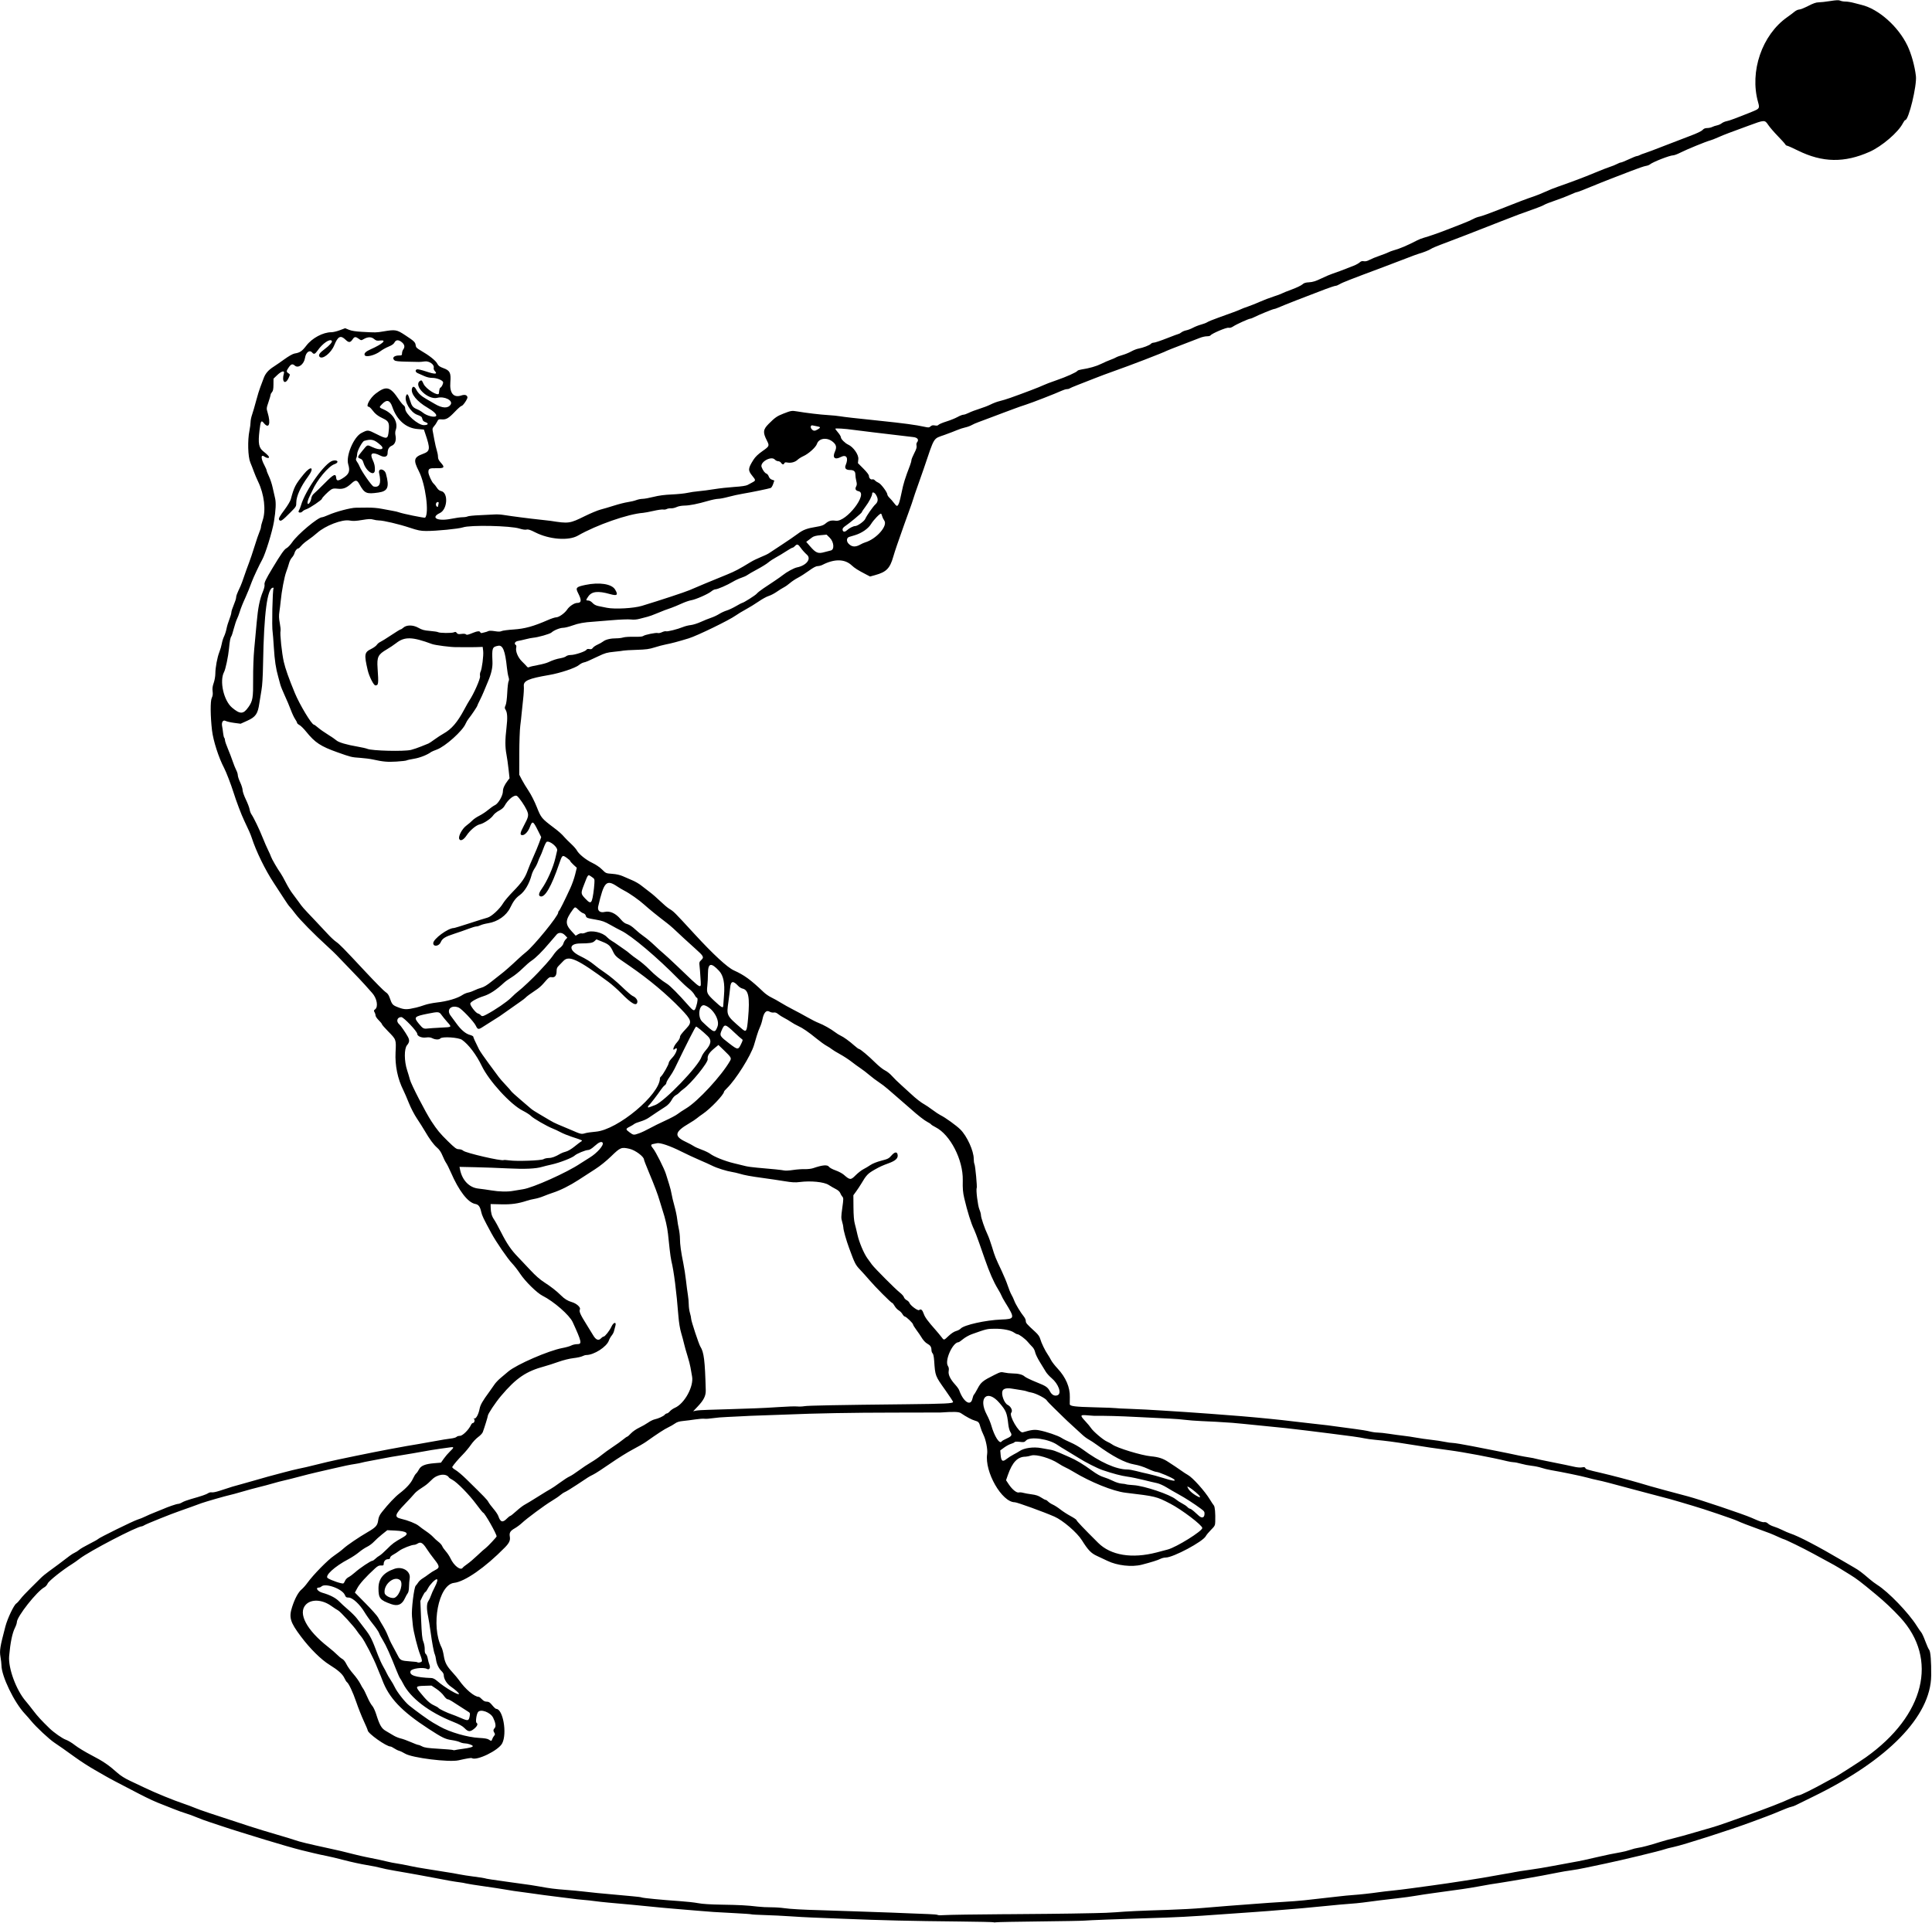 <?xml version="1.0" encoding="UTF-8" standalone="no"?>
<svg xmlns:rdf="http://www.w3.org/1999/02/22-rdf-syntax-ns#" xmlns="http://www.w3.org/2000/svg" height="2401" viewBox="0 0 2412 2401" width="2412" version="1.1" xmlns:cc="http://creativecommons.org/ns#" xmlns:dc="http://purl.org/dc/elements/1.1/">
<path d="m1240.8 2400.5c-0.315-0.315-19.868-0.76-43.452-0.989-60.508-0.586-95.791-1.427-146.38-3.488-14.025-0.571-30.9-1.24-37.5-1.487s-18.75-0.925-27-1.507c-8.25-0.582-22.35-1.274-31.334-1.536-8.984-0.262-16.675-0.688-17.093-0.946-0.417-0.258-10.392-0.954-22.166-1.546-23.771-1.197-27.868-1.467-45.907-3.03-6.875-0.596-20.15-1.709-29.5-2.474-9.35-0.765-21.05-1.847-26-2.404-4.95-0.557-16.65-1.706-26-2.552-9.35-0.847-22.175-2.006-28.5-2.578s-14.425-1.462-18-1.98c-3.575-0.518-9.875-1.199-14-1.515s-10.425-1.007-14-1.535c-3.575-0.529-10.55-1.399-15.5-1.935s-13.725-1.656-19.5-2.489c-5.775-0.834-13.875-1.962-18-2.506-18.956-2.504-23.01-3.096-30.5-4.456-4.4-0.799-16.325-2.617-26.5-4.039-10.175-1.423-20.075-3-22-3.505s-5.75-1.182-8.5-1.504c-5.578-0.654-17.201-2.694-31.5-5.528-5.225-1.036-13.775-2.631-19-3.546s-11.3-2.001-13.5-2.415-9.85-1.742-17-2.952c-7.15-1.21-15.025-2.831-17.5-3.601s-10.125-2.307-17-3.415c-6.875-1.108-19.475-3.845-28-6.082-8.525-2.237-18.65-4.653-22.5-5.37-3.85-0.717-11.05-2.29-16-3.495-4.95-1.205-11.7-2.838-15-3.629-7.377-1.767-28.921-7.952-45-12.917-6.6-2.038-19.875-6.134-29.5-9.101s-20.875-6.57-25-8.007-11.1-3.757-15.5-5.155-11.6-4.059-16-5.911-10.475-4.069-13.5-4.926c-3.025-0.857-10-3.373-15.5-5.592-5.5-2.218-11.575-4.62-13.5-5.338-8.429-3.144-17.415-7.277-30-13.799-28.631-14.836-35.698-18.573-41.5-21.944-3.3-1.917-9.375-5.404-13.5-7.748-6.882-3.91-17.19-10.565-24.049-15.525-11.961-8.649-20.395-14.585-25.846-18.192-6.696-4.431-22.946-19.606-29.241-27.308-2.023-2.475-5.459-6.403-7.636-8.729-13.6-14.4-29.4-47.3-29.4-60.9 0-1.825-0.542-6.48-1.205-10.345-1.34-7.816-0.586-12.477 6.154-38.011 2.636-9.986 10.53-26.613 13.586-28.615 1.175-0.77 3.525-3.309 5.223-5.642s7.246-8.293 12.328-13.243c5.082-4.95 10.856-10.678 12.83-12.73 1.974-2.051 6.599-5.876 10.276-8.5 6.125-4.37 16.747-12.307 25.983-19.416 2.022-1.556 4.947-3.37 6.5-4.031 1.553-0.66 3.949-2.211 5.324-3.447 1.375-1.235 7.112-4.567 12.748-7.404 5.637-2.837 10.495-5.557 10.796-6.045 0.887-1.435 44.311-22.807 49.424-24.326 2.573-0.764 6.895-2.499 9.604-3.855 2.71-1.356 8.077-3.68 11.927-5.165 3.85-1.484 8.35-3.307 10-4.049 6.134-2.76 17.114-6.533 19.025-6.537 1.086 0 3.386-0.864 5.111-1.916s6.674-2.905 11-4.118c12.946-3.632 19.322-5.819 21.588-7.406 1.179-0.826 3.122-1.256 4.318-0.956 1.195 0.3 5.5-0.547 9.566-1.883 15.834-5.202 18.67-6.068 26.893-8.218 4.675-1.222 12.55-3.443 17.5-4.934 4.95-1.491 12.15-3.547 16-4.569 3.85-1.022 12.85-3.423 20-5.337s15.475-3.962 18.5-4.551 7.3-1.512 9.5-2.05c2.2-0.538 7.825-1.908 12.5-3.045s10.975-2.671 14-3.41c10.338-2.525 56.701-12.067 76.5-15.745 21.357-3.967 26.1-4.81 36-6.399 5.5-0.883 15.625-2.677 22.5-3.987s15.305-2.684 18.733-3.054c3.428-0.37 6.746-1.29 7.372-2.045s2.604-1.373 4.394-1.373c3.299 0 10.988-7.669 13.786-13.75 0.569-1.238 1.608-2.25 2.307-2.25 1.9 0 2.884-4.062 1.264-5.219-1.035-0.739-0.942-0.836 0.389-0.408 2.177 0.7 5.385-5.156 6.741-12.305 0.903-4.76 3.757-9.727 12.108-21.068 2.228-3.025 5.12-7.143 6.428-9.152 1.308-2.009 4.701-5.609 7.541-8 2.84-2.391 7.194-6.061 9.677-8.155 10.487-8.846 50.508-26.208 67.667-29.354 4.349-0.798 9.299-2.212 11-3.144s5.117-1.694 7.592-1.694c6.037 0 5.422-2.902-5.831-27.5-4.009-8.762-23.566-25.853-37.669-32.918-6.93-3.472-21.607-17.926-27.981-27.556-2.922-4.415-7.423-10.212-10.002-12.884-5.459-5.654-19.965-26.778-25.844-37.634-10.051-18.56-11.634-21.874-12.676-26.544-1.517-6.798-3.346-9.252-7.471-10.026-9.19-1.724-20.424-16.27-30.491-39.481-2.125-4.9-4.753-10.158-5.84-11.684-1.087-1.526-3.145-5.652-4.574-9.168-1.775-4.367-3.887-7.497-6.665-9.875-4.367-3.738-9.574-10.822-15.605-21.23-2.071-3.575-6.389-10.402-9.594-15.17-3.3-4.91-7.697-13.367-10.137-19.5-2.37-5.957-5.442-13.08-6.826-15.83-7.171-14.244-10.604-30.936-9.77-47.5 0.809-16.061 0.936-15.706-9.422-26.234-4.181-4.249-7.601-8.203-7.601-8.785 0-0.583-1.8-2.824-4-4.98s-4-4.845-4-5.974c0-1.129-0.562-2.974-1.25-4.101-1.066-1.745-0.959-2.263 0.726-3.512 4.214-3.123 2.305-13.852-3.628-20.397-2.751-3.034-6.88-7.674-9.175-10.31-2.295-2.636-10.473-11.288-18.173-19.226-7.7-7.938-15.361-15.906-17.025-17.707-1.664-1.8-6.839-6.744-11.5-10.986-16.683-15.182-34.611-33.416-40.149-40.836-3.099-4.151-6.24-8.053-6.98-8.67-0.74-0.617-3.821-4.995-6.846-9.728-3.025-4.733-8.789-13.582-12.81-19.664-10.868-16.442-22.19-39.603-27.755-56.776-1.393-4.297-3.713-9.588-9.477-21.613-3.462-7.221-9.806-23.98-13.28-35.081-3.032-9.688-9.146-25.565-11.714-30.419-6.75-12.757-13.601-34.085-15.098-47-2.046-17.656-2.213-36.465-0.36-40.372 1.28-2.697 1.577-4.943 1.115-8.425-0.461-3.475-0.092-6.277 1.374-10.45 1.102-3.136 2.013-8.301 2.023-11.477 0.025-7.72 2.411-20.505 5.09-27.275 1.197-3.025 2.542-7.677 2.988-10.339 0.446-2.661 1.725-6.727 2.842-9.035s2.494-6.634 3.059-9.614c0.565-2.98 2.147-8.216 3.515-11.636 1.368-3.42 2.487-7.279 2.487-8.576 0-1.297 1.338-5.495 2.973-9.329 1.635-3.834 2.985-8.047 3-9.362 0.024-2.148 0.862-4.321 5.634-14.61 0.765-1.65 2.736-7.006 4.38-11.902 1.644-4.896 4.316-12.321 5.937-16.5 1.621-4.179 4.82-13.673 7.108-21.098s5.017-15.425 6.064-17.777c1.047-2.352 1.904-5.179 1.904-6.282 0-1.103 0.952-4.803 2.115-8.223 4.277-12.575 1.956-32.401-5.645-48.218-1.85-3.85-4.236-9.475-5.302-12.5s-3.079-8.2-4.474-11.5c-3.011-7.123-3.571-27.654-1.086-39.815 0.766-3.748 1.392-8.546 1.392-10.661s0.846-6.248 1.881-9.185 3.308-10.739 5.053-17.339c1.745-6.6 4.087-14.25 5.206-17 1.119-2.75 2.942-7.606 4.053-10.791 2.182-6.257 5.9-10.592 12.88-15.015 2.435-1.543 8.441-5.699 13.345-9.236 5.364-3.868 10.345-6.665 12.5-7.02 6.752-1.111 9.156-2.718 14.658-9.799 7.32-9.59 20.92-16.8 31.37-16.8 2.097 0 6.812-1.129 10.477-2.508l6.664-2.508 4.705 1.94c3.216 1.326 8.344 2.144 16.205 2.585 17.425 0.977 17.919 0.968 26.5-0.476 15.452-2.601 16.905-2.35 27.734 4.792 11.161 7.36 12.482 8.651 12.932 12.629 0.274 2.428 1.423 3.584 6.455 6.5 10.508 6.088 18.462 12.38 20.404 16.141 1.508 2.92 2.974 4.002 7.808 5.765 8.101 2.954 9.534 5.886 8.587 17.563-1.105 13.618 3.97 19.749 13.692 16.541 4.304-1.42 7.116-0.623 7.668 2.176 0.387 1.962-5.646 10.861-7.364 10.861-0.767 0-4.436 3.196-8.154 7.103-7.991 8.397-11.01 10.164-16.611 9.724-3.843-0.302-4.277-0.077-5.828 3.03-0.922 1.846-2.664 4.409-3.872 5.694-1.585 1.688-2.046 3.117-1.658 5.143 0.296 1.543 1.283 6.856 2.193 11.806s2.298 10.928 3.084 13.285c0.785 2.357 1.428 5.843 1.428 7.747 0 2.572 0.928 4.489 3.61 7.458 5.273 5.837 4.295 7.016-5.646 6.804-8.642-0.184-9.918 0.448-9.948 4.927-0.021 3.019 4.242 12.432 6.459 14.264 0.989 0.817 2.827 3.116 4.086 5.11 1.533 2.429 3.288 3.825 5.319 4.231 9.226 1.845 8.073 22.869-1.505 27.436-12.234 5.834-2.932 10.646 13.973 7.229 5.4-1.09 11.84-1.99 14.3-1.99 2.458 0 5.313-0.452 6.344-1.004 1.031-0.552 7.864-1.242 15.184-1.534 7.32-0.292 15.559-0.704 18.309-0.915s7.475 0.005 10.5 0.482c12.115 1.908 33.029 4.611 47 6.073 5.775 0.605 11.4 1.242 12.5 1.416 22.721 3.6 23.923 3.434 42.916-5.941 7.196-3.552 16.009-7.213 19.584-8.136 3.575-0.923 11.225-3.182 17-5.02s13.425-3.769 17-4.29c3.575-0.521 8.3-1.644 10.5-2.496 2.2-0.851 5.81-1.568 8.023-1.592 2.213-0.024 8.322-1.134 13.576-2.467 6.549-1.661 13.746-2.61 22.887-3.015 7.334-0.326 16.075-1.219 19.424-1.986 3.349-0.767 9.69-1.698 14.09-2.07 4.4-0.372 13.175-1.525 19.5-2.563s17.608-2.287 25.073-2.776c9.043-0.592 14.55-1.419 16.5-2.478 1.61-0.874 4.389-2.37 6.177-3.325 4.059-2.167 4.046-2.688-0.193-7.861-5.768-7.039-5.625-9.271 1.294-20.239 2.297-3.641 5.716-6.936 11.226-10.819 8.848-6.236 8.949-6.489 5.367-13.557-5-9.866-4.593-13.443 2.32-20.389 7.885-7.923 10.496-9.752 18.236-12.778 9.847-3.849 10.686-3.988 17.33-2.861 11.505 1.952 29.131 4.047 38.67 4.597 5.225 0.301 11.975 0.971 15 1.49 5.355 0.917 19.408 2.511 49 5.559 29.982 3.088 45.776 5.217 56.746 7.648 4.637 1.028 5.474 0.957 7.21-0.615 1.452-1.314 2.851-1.611 5.366-1.139 2.381 0.447 3.763 0.203 4.606-0.813 0.662-0.798 5.112-2.67 9.889-4.159 4.776-1.489 10.989-3.995 13.806-5.568 2.817-1.573 6.094-2.861 7.283-2.861 1.189 0 4.287-1.077 6.885-2.394 2.598-1.317 8.546-3.569 13.217-5.005 4.671-1.436 11.042-3.907 14.157-5.492 3.115-1.584 8.065-3.432 11-4.105 2.935-0.673 8.936-2.501 13.336-4.062 17.319-6.144 37.198-13.737 41-15.66 2.2-1.113 9.625-3.941 16.5-6.285 12.278-4.187 25.289-10.037 26.431-11.885 0.319-0.516 2.49-1.231 4.824-1.588 9.87-1.512 18.656-4.012 24.745-7.04 3.575-1.778 8.75-4.037 11.5-5.02 2.75-0.983 5.9-2.354 7-3.047 1.1-0.693 4.7-2.02 8-2.949 3.3-0.929 8.25-2.952 11-4.496s6.8-3.13 9-3.524c5.68-1.017 14.101-4.263 15.531-5.986 0.667-0.804 2.32-1.462 3.672-1.462s8.725-2.475 16.385-5.5c7.659-3.025 14.312-5.5 14.784-5.5 0.472 0 1.931-0.835 3.243-1.855 1.312-1.02 4.028-2.157 6.036-2.527 2.008-0.369 5.833-1.835 8.5-3.258 2.667-1.422 7.223-3.208 10.125-3.967 2.902-0.76 6.366-2.095 7.697-2.968 1.332-0.873 7.282-3.311 13.224-5.419 15.916-5.647 26.936-9.782 28.989-10.878 0.997-0.532 4.739-1.956 8.313-3.163s10.325-3.901 15-5.985 12.325-5.008 17-6.498 9.4-3.239 10.5-3.887c1.1-0.648 6.725-2.916 12.5-5.04s11.668-4.936 13.097-6.249c2.002-1.84 3.949-2.459 8.5-2.7 4.525-0.24 8.121-1.374 15.403-4.855 5.225-2.498 11.075-5.011 13-5.584 3.332-0.993 15.084-5.406 27-10.141 3.025-1.202 6.493-3.11 7.707-4.239 1.605-1.494 2.998-1.896 5.108-1.474 1.991 0.398 4.279-0.152 7.293-1.754 2.416-1.284 7.992-3.567 12.392-5.073 4.4-1.506 9.35-3.428 11-4.271 1.65-0.843 4.35-1.88 6-2.306 7.327-1.889 18.062-6.426 30-12.679 2.2-1.152 6.025-2.641 8.5-3.309 5.78-1.559 18.311-5.92 28.5-9.917 4.4-1.726 12.725-4.958 18.5-7.182s12.3-5.058 14.5-6.298c2.2-1.24 5.787-2.579 7.971-2.976 2.184-0.397 12.534-4.11 23-8.251 26.159-10.351 35.853-14.036 44.029-16.736 3.85-1.272 10.6-3.983 15-6.026 4.4-2.043 11.15-4.767 15-6.053s10.15-3.535 14-4.997c3.85-1.463 9.925-3.714 13.5-5.003s12.575-4.875 20-7.97 15.714-6.315 18.42-7.158c2.706-0.843 6.524-2.392 8.485-3.443s4.18-1.911 4.932-1.911 5.209-1.8 9.903-4 9.178-4 9.963-4c0.785 0 2.41-0.55 3.611-1.222 1.201-0.672 3.984-1.745 6.184-2.383 2.2-0.638 12.775-4.612 23.5-8.83s25.575-9.925 33-12.682c8.459-3.141 14.322-5.922 15.702-7.447 1.556-1.721 3.257-2.435 5.8-2.435 1.979 0 4.813-0.611 6.298-1.357 1.485-0.746 4.199-1.643 6.031-1.991 1.832-0.349 4.465-1.526 5.851-2.616 1.386-1.09 4.162-2.271 6.169-2.623 3.262-0.572 12.199-3.9 32.149-11.972 8.84-3.577 9.21-4.191 7.079-11.758-10.796-38.341 4.921-84.11 36.476-106.22 3.107-2.178 7.125-5.197 8.929-6.709s4.439-2.75 5.857-2.75 6.513-2.025 11.322-4.5c6.332-3.258 9.919-4.5 13.001-4.5 2.341 0 8.825-0.724 14.41-1.608 7.698-1.219 10.743-1.34 12.587-0.5 1.2 0.641 4.2 1.14 6.5 1.14 2.333 0 6.925 0.724 10.203 1.608 3.278 0.884 7.669 2.017 9.758 2.516 21.303 5.093 45.925 26.926 57.421 50.917 4.871 10.166 9.104 25.358 10.575 37.959 1.39 11.902-9.023 55-13.288 55-0.531 0-1.891 1.812-3.021 4.027-5.753 11.278-26.191 28.78-41.616 35.639-31.404 13.964-58.701 13.485-89.257-1.565-6.8-3.36-13-6.11-13.7-6.11-0.731 0-1.755-0.787-2.276-1.75s-4.7-5.603-9.285-10.312c-4.585-4.709-9.912-10.895-11.837-13.748-4.475-6.632-4.501-6.631-25 0.955-9.075 3.358-19.917 7.362-24.092 8.899-4.176 1.536-10.487 4.106-14.024 5.71-3.538 1.604-7.771 3.251-9.408 3.66-4.833 1.208-29.409 11.258-36.846 15.067-3.779 1.935-7.919 3.519-9.2 3.519-4.363 0-25.657 8.325-29.429 11.506-0.825 0.696-3.075 1.496-5 1.779-1.925 0.283-10.025 3.058-18 6.167s-17.875 6.922-22 8.472-9.75 3.744-12.5 4.874c-24.5 10.06-32.5 13.2-33.5 13.2-0.688 0-4.447 1.473-8.355 3.274s-12.28 5.023-18.605 7.161-12.594 4.602-13.93 5.476c-1.337 0.874-6.511 3.013-11.5 4.753-14.624 5.101-25.098 9.008-41.07 15.318-32.615 12.886-62.848 24.591-76.495 29.614-5.222 1.922-10.622 4.262-12 5.199-2.449 1.666-9.509 4.47-15.505 6.157-1.65 0.464-8.4 2.955-15 5.536s-19.65 7.549-29 11.041c-41.111 15.354-51.212 19.305-54.5 21.32-1.925 1.179-4.283 2.146-5.241 2.148s-6.582 1.826-12.5 4.054c-23.007 8.66-52.468 20.195-58.954 23.083-2.307 1.027-4.793 1.868-5.525 1.868-1.398 0-20.141 7.722-25.28 10.415-1.65 0.865-3.541 1.575-4.202 1.578-1.891 0.01-17.433 7.043-21.199 9.593-2.31 1.564-4.261 2.131-6.082 1.767-2.716-0.543-21.052 7.277-22.481 9.588-0.36 0.582-2.368 1.058-4.462 1.058s-6.005 0.885-8.691 1.968c-2.686 1.082-12.71 4.944-22.277 8.581-9.566 3.637-18.116 7.006-19 7.486-4.601 2.498-46.658 18.683-67.607 26.018-6.05 2.118-16.175 5.906-22.5 8.417s-15.775 6.214-21 8.23-9.928 4.033-10.45 4.483c-0.522 0.45-1.973 0.819-3.223 0.819-1.25 0-4.198 0.893-6.55 1.984-7.519 3.488-37.014 14.966-44.777 17.424-4.125 1.306-10.65 3.58-14.5 5.054s-9.925 3.736-13.5 5.029-10.775 4.008-16 6.035-11.945 4.542-14.933 5.589c-2.988 1.047-6.867 2.75-8.619 3.784-1.752 1.034-5.398 2.354-8.102 2.934-2.704 0.58-7.15 2.023-9.881 3.207s-9.915 3.933-15.965 6.108c-14.487 5.209-12.039 1.215-25.965 42.353-1.862 5.5-5.261 15.175-7.552 21.5s-4.748 13.525-5.458 16c-0.71 2.475-2.955 9-4.989 14.5-3.482 9.415-8.67 24.049-15.421 43.5-1.623 4.675-3.72 11.2-4.66 14.5-4.073 14.289-8.567 18.859-22.291 22.664l-6.583 1.825-5.04-2.618c-10.292-5.346-14.14-7.782-18.04-11.423-8.566-7.997-21.567-8.171-36.428-0.486-1.635 0.845-4.306 1.537-5.936 1.537-2.026 0-5.46 1.819-10.855 5.75-4.34 3.163-10.507 7.1-13.703 8.75-3.196 1.65-7.672 4.622-9.945 6.603s-5.708 4.405-7.633 5.385c-1.925 0.98-5.978 3.51-9.008 5.622-3.029 2.112-7.557 4.457-10.061 5.21-2.505 0.754-8.126 3.846-12.492 6.871-4.366 3.025-11.539 7.441-15.939 9.812-4.4 2.371-10.105 5.83-12.677 7.685-8.03 5.793-48.269 25.359-58.673 28.53-13.368 4.074-21.621 6.268-28.65 7.615-3.3 0.632-9.6 2.302-14 3.71-6.591 2.11-10.553 2.642-22.5 3.025-7.975 0.256-15.175 0.665-16 0.909s-6.139 0.91-11.808 1.478c-9.069 0.909-11.473 1.59-20 5.665-12.505 5.976-15.119 7.086-18.365 7.794-1.47 0.321-4.041 1.735-5.714 3.142-4.367 3.675-23.56 10.087-37.113 12.399-26.037 4.442-32.458 7.286-31.697 14.04 0.279 2.476-0.149 10.128-0.952 17.003-0.803 6.875-1.653 14.975-1.889 18-0.236 3.025-0.96 9.55-1.608 14.5-0.648 4.95-1.198 20.7-1.222 35l-0.044 26 3.11 6c1.71 3.3 5.574 9.691 8.587 14.203 3.177 4.759 7.486 13.287 10.262 20.311 5.234 13.244 6.003 14.178 20.953 25.468 6.979 5.271 10.165 8.137 14.05 12.641 1.127 1.307 4.629 4.789 7.781 7.737 3.152 2.948 6.373 6.602 7.158 8.12 2.374 4.592 11.31 11.834 19.248 15.601 4.523 2.146 9.39 5.452 12.276 8.338 4.731 4.731 4.864 4.787 12.634 5.343 5.147 0.368 9.747 1.403 13.352 3.005 3.025 1.343 8.425 3.687 12 5.209s8.525 4.429 11 6.46c2.475 2.031 7.123 5.617 10.328 7.968 3.206 2.351 9.147 7.497 13.203 11.435 4.056 3.938 9.084 8.201 11.172 9.473 5.949 3.623 5.786 3.461 31.797 31.744 23.28 25.314 40.992 41.671 49.072 45.315 13.04 5.882 20.924 11.643 37.189 27.179 2.344 2.238 6.619 5.187 9.5 6.553s8.164 4.306 11.739 6.534c3.575 2.228 10.55 6.113 15.5 8.634 4.95 2.52 13.05 6.9 18 9.733s11.25 6 14 7.036c5.769 2.175 15.362 7.592 20.654 11.663 2.01 1.546 4.936 3.37 6.504 4.053 3.671 1.6 11.282 7.093 17.307 12.492 2.609 2.337 5.21 4.25 5.781 4.25 1.565 0 11.761 8.554 20.361 17.082 4.205 4.17 9.665 8.531 12.132 9.691 2.468 1.16 6.374 4.273 8.681 6.918 2.307 2.645 7.431 7.674 11.387 11.176 3.956 3.502 9.453 8.512 12.215 11.135 5.929 5.629 13.197 11.282 17.15 13.338 1.555 0.809 5.978 3.82 9.828 6.69 3.85 2.87 8.35 5.858 10 6.638 5.642 2.669 19.922 12.965 24.894 17.948 8.254 8.274 16.606 26.638 16.606 36.511 0 2.695 0.412 5.681 0.915 6.636 1.047 1.987 3.547 28.665 2.803 29.913-1.123 1.884 1.372 22.029 3.283 26.508 1.099 2.577 1.999 5.875 1.999 7.33 0 3.048 4.79 17.08 8.247 24.161 1.295 2.653 3.85 9.773 5.677 15.823 3.53 11.689 4.045 12.966 12.019 29.811 2.815 5.946 6.242 14.256 7.617 18.467 1.374 4.21 3.442 9.245 4.594 11.189 1.152 1.943 2.733 5.331 3.513 7.528 1.451 4.087 7.936 14.768 12.042 19.832 1.26 1.555 2.292 3.962 2.292 5.35 0 2.531 1.081 3.777 11.747 13.538 3.687 3.374 5.486 5.933 6.326 9 1.317 4.808 6.113 14.736 9.316 19.286 1.161 1.65 3.012 4.787 4.112 6.972s4.758 6.91 8.128 10.5c10.284 10.955 15.708 23.632 15.337 35.844-0.128 4.226-0.173 8.192-0.099 8.812 0.292 2.458 6.667 3.248 31.06 3.847 13.984 0.343 25.689 0.787 26.011 0.986 0.322 0.199 8.68 0.627 18.574 0.952 9.894 0.325 28.114 1.282 40.489 2.127 12.375 0.845 25.65 1.695 29.5 1.89 5.75 0.29 51.256 3.685 68.5 5.11 21.894 1.809 51.535 4.777 64 6.408 4.125 0.54 14.025 1.679 22 2.53 17.004 1.817 27.994 3.159 37 4.518 3.575 0.54 12.125 1.682 19 2.539s15.04 2.212 18.144 3.011c3.104 0.8 7.644 1.454 10.087 1.454 2.443 0 8.904 0.697 14.356 1.548 5.452 0.852 13.513 1.948 17.913 2.436s11.6 1.559 16 2.38 12.603 1.996 18.229 2.612c5.626 0.616 13.276 1.766 17 2.555 3.724 0.789 8.463 1.442 10.531 1.452 2.068 0.01 12.868 1.805 24 3.99s24.964 4.901 30.739 6.036c10.309 2.026 18.572 3.73 28.5 5.878 2.75 0.595 8.114 1.56 11.921 2.144 3.806 0.585 7.235 1.257 7.618 1.494s9.869 2.24 21.079 4.451c11.21 2.211 23.341 4.731 26.958 5.6 4.033 0.969 7.993 1.315 10.24 0.893 2.787-0.523 3.8-0.329 4.237 0.81 0.607 1.581 2.116 2.046 20.447 6.296 12.02 2.787 35.695 9.016 47.25 12.43 3.712 1.097 9.787 2.888 13.5 3.98 5.904 1.736 28.593 7.878 46.75 12.655 14.21 3.739 69.357 22.31 79.474 26.763 11.527 5.074 13.652 5.789 16.209 5.454 1.416-0.186 3.236 0.561 4.536 1.861 1.194 1.194 4.361 2.821 7.036 3.616 2.676 0.795 7.538 2.783 10.805 4.418 3.267 1.635 7.693 3.541 9.836 4.236 10.234 3.318 34.895 16.198 65.104 34.002 4.95 2.917 11.591 6.791 14.758 8.607 5.816 3.336 9.742 6.285 19.044 14.304 2.808 2.421 7.151 5.684 9.652 7.253 13.885 8.709 39.176 34.953 49.375 51.235 2.105 3.361 4.619 7.011 5.586 8.111 0.967 1.1 3.241 6.05 5.054 11 1.813 4.95 3.984 9.79 4.825 10.756 1.747 2.007 2.75 14.678 2.551 32.244-0.574 50.758-53.868 105.52-146.84 150.88-11 5.367-21.125 10.35-22.5 11.072-1.375 0.723-3.969 1.628-5.763 2.011-1.795 0.384-7.42 2.495-12.5 4.692-5.08 2.197-13.287 5.485-18.237 7.309-4.95 1.823-13.275 4.912-18.5 6.864-25.855 9.658-85.838 28.882-97.417 31.22-4.354 0.879-9.529 2.216-11.5 2.97-4.585 1.754-54.257 13.741-72.583 17.516-7.7 1.586-18.95 3.961-25 5.279s-14.6 2.853-19 3.414-11.375 1.73-15.5 2.598c-8.493 1.789-32.232 6.195-42 7.795-3.575 0.586-11.225 1.894-17 2.907s-12.75 2.147-15.5 2.519c-6.542 0.886-11.485 1.718-26 4.381-11.49 2.108-22.65 3.75-54.5 8.019-7.975 1.069-18.55 2.66-23.5 3.535s-14.85 2.237-22 3.026c-13.111 1.446-31.098 3.668-44 5.435-3.85 0.527-11.275 1.234-16.5 1.571s-18.05 1.5-28.5 2.583-24.4 2.418-31 2.965c-40.354 3.343-50.315 4.129-62 4.893-7.15 0.467-22.675 1.558-34.5 2.425-42.148 3.089-60.483 4.052-97.5 5.121-30.925 0.893-73.471 2.53-77 2.963-2.2 0.27-27.4 0.734-56 1.031s-53.147 0.773-54.548 1.057c-1.401 0.284-2.806 0.258-3.121-0.057zm16.2-10.1c38.225-0.276 74.675-0.64 81-0.809s18.925-0.401 28-0.517c9.075-0.116 21.225-0.608 27-1.095 13.296-1.12 31.478-1.955 65-2.986 14.575-0.448 34.15-1.52 43.5-2.382s23.525-2.025 31.5-2.585c7.975-0.56 23.275-1.713 34-2.562s26.475-1.937 35-2.417 20.225-1.376 26-1.991c16.804-1.789 36.892-4.044 45-5.051 4.125-0.513 11.1-1.184 15.5-1.492 9.357-0.655 23.103-2.154 33-3.598 3.85-0.562 11.275-1.435 16.5-1.94s16.25-1.848 24.5-2.983 19.725-2.695 25.5-3.467c21.52-2.874 65.452-9.729 76.45-11.928 3.878-0.775 10.425-1.934 14.55-2.576 4.125-0.641 9.493-1.608 11.929-2.149 2.436-0.541 10.761-1.835 18.5-2.875 7.739-1.041 21.271-3.291 30.071-5.001s19.825-3.751 24.5-4.537c7.712-1.296 18.981-3.693 31-6.595 7.987-1.928 22.338-4.875 28.5-5.852 3.3-0.523 8.539-1.85 11.642-2.949 3.103-1.099 7.603-2.253 10-2.566 4.707-0.614 14.716-3.276 27.231-7.241 4.33-1.372 12.205-3.529 17.5-4.794 5.295-1.265 16.602-4.39 25.127-6.945 8.525-2.555 18.2-5.352 21.5-6.215s12.3-3.823 20-6.577 17.825-6.355 22.5-8.001c26.179-9.217 46.603-17.162 58.097-22.597 3.628-1.716 7.478-3.119 8.555-3.119 2.017 0 17.813-7.81 34.101-16.859 5.089-2.827 9.458-5.141 9.709-5.141 0.962 0 31.461-19.466 39.911-25.474 73.564-52.3 90.877-122.78 42.929-174.77-9.326-10.111-19.228-19.463-30.462-28.77-19.348-16.028-23.678-19.333-32.34-24.682-4.4-2.717-10.475-6.464-13.5-8.326s-8.65-5.047-12.5-7.077c-3.85-2.031-12.85-6.921-20-10.868-11.412-6.3-35.436-18.034-36.92-18.034-0.295 0-3.808-1.504-7.808-3.342-6.734-3.095-10.99-4.77-22.772-8.961-10.958-3.898-23.764-8.863-26.751-10.371-4.059-2.049-43.632-15.473-55.749-18.91-4.95-1.404-12.375-3.612-16.5-4.906-6.814-2.138-12.662-3.726-39-10.59-4.675-1.218-13.225-3.491-19-5.05-30.954-8.357-38.068-10.199-44-11.394-3.575-0.72-9.65-2.194-13.5-3.276-6.872-1.93-31.202-6.964-45-9.309-3.85-0.654-9.314-1.981-12.141-2.948-2.828-0.967-8.228-2.088-12-2.492-3.772-0.404-9.782-1.57-13.355-2.591-3.573-1.022-7.743-1.857-9.265-1.857-1.523 0-5.349-0.637-8.503-1.415-17.952-4.428-54.02-11.234-71.939-13.575-17.162-2.242-29.868-4.122-50.796-7.516-17.502-2.839-28.418-4.284-41.246-5.46-5.085-0.466-11.386-1.329-14-1.918-5.235-1.179-19.539-3.195-43.254-6.097-8.525-1.043-20.9-2.587-27.5-3.432-17.037-2.18-36.318-4.279-56-6.097-9.35-0.864-20.6-1.994-25-2.511-6.968-0.819-16.907-1.566-33.5-2.519-2.475-0.142-10.575-0.526-18-0.854-7.425-0.328-16.65-1.032-20.5-1.566-3.85-0.533-12.4-1.217-19-1.519s-24.825-1.204-40.5-2.004c-23.368-1.193-38.68-1.613-54-1.48-0.825 0.01-4.763-0.284-8.75-0.647-8.982-0.818-9.2-0.018-2.08 7.609 2.824 3.025 5.854 6.662 6.732 8.081 2.543 4.11 15.197 14.942 19.83 16.975 2.328 1.022 5.478 2.763 7 3.871 5.86 4.263 36.288 13.551 47.966 14.642 9.713 0.907 15.353 2.739 21.881 7.107 3.143 2.103 7.111 4.704 8.818 5.779 1.707 1.075 5.128 3.429 7.603 5.232s6.075 4.142 8 5.199c5.996 3.292 21.253 20.31 27.48 30.652 1.896 3.149 4.093 6.454 4.883 7.344 1.404 1.584 2.099 9.597 1.78 20.511-0.131 4.472-0.582 5.331-5.243 9.993-2.805 2.805-5.754 6.366-6.554 7.913-3.532 6.83-40.72 26.702-49.971 26.702-1.911 0-4.872 0.723-6.581 1.607-3.301 1.707-11.758 4.364-23.379 7.346-12.389 3.179-30.78 1.107-42.914-4.833-3.3-1.616-9.15-4.366-13-6.113-7.325-3.323-11.155-7.301-18.777-19.507-6.057-9.699-23.845-25.007-34.421-29.621-13.5-5.9-46.6-17.9-49.4-17.9-16.126 0-37.87-37.969-34.524-60.286 0.837-5.582-1.568-17.881-4.734-24.214-1.375-2.75-3.035-7.025-3.688-9.5-1.526-5.78-2.395-6.762-7.102-8.029-3.611-0.972-10.63-4.727-17.187-9.193-2.679-1.825-8.617-2.024-25.705-0.86-0.825 0.056-27.15 0.112-58.5 0.123-50.873 0.019-97.711 0.872-134.5 2.45-6.875 0.295-20.33 0.771-29.899 1.058-9.57 0.287-20.82 0.765-25 1.063-4.18 0.298-12.326 0.695-18.101 0.881-5.775 0.186-13.859 0.864-17.966 1.505-4.106 0.641-8.831 0.962-10.5 0.712-1.669-0.25-6.859 0.128-11.534 0.839-4.675 0.712-11.522 1.588-15.215 1.948-4.802 0.468-7.65 1.344-10 3.075-1.807 1.331-5.674 3.553-8.593 4.937-4.759 2.257-12.792 7.483-27.693 18.019-2.75 1.944-10.175 6.24-16.5 9.546s-18.925 11.171-28 17.48c-9.075 6.308-18.525 12.448-21 13.644-2.475 1.196-5.625 2.913-7 3.815-1.375 0.902-7.675 5.067-14 9.255-6.325 4.188-12.85 8.175-14.5 8.861s-4.35 2.453-6 3.927c-1.65 1.474-6.505 4.78-10.79 7.348-8.686 5.204-31.041 21.773-37.21 27.58-2.2 2.071-6.148 4.995-8.773 6.5-5.795 3.321-7.078 5.484-6.23 10.503 0.782 4.631-0.725 7.899-6.236 13.516-24.412 24.882-49.94 42.669-63.376 44.16-19.478 2.161-29.353 53.601-15.52 80.84 0.838 1.65 2.015 6.088 2.616 9.863 1.389 8.721 3.613 13.028 10.772 20.854 3.16 3.455 6.843 7.858 8.184 9.783 7.929 11.385 19.295 21 24.824 21 0.588 0 2.343 1.35 3.9 3 1.994 2.113 3.773 3 6.018 3 2.563 0 3.907 0.88 6.874 4.5 2.028 2.475 4.232 4.5 4.897 4.5 8.502 0 13.866 30.618 7.537 43.024-4.521 8.863-31.932 22.218-37.958 18.494-0.824-0.509-6.229 0.382-16.53 2.726-11.873 2.701-58.062-3.06-66.723-8.323-2.598-1.578-5.943-3.176-7.433-3.55-1.49-0.374-4.265-1.736-6.167-3.026-1.85-1.2-3.92-2.3-4.55-2.3-5.39 0-28.58-16.5-28.58-20.3 0-0.579-2.212-5.815-4.916-11.635-2.704-5.82-6.944-16.542-9.423-23.826-4.172-12.26-9.441-23.385-11.754-24.814-0.534-0.33-1.905-2.589-3.048-5.02-2.319-4.934-7.926-9.93-18.359-16.361-10.687-6.587-24.376-20.128-35.95-35.562-13.404-17.875-15.13-23.704-10.896-36.802 3.41-10.55 7.7-18.483 11.872-21.954 1.822-1.516 5.015-5.116 7.096-8 7.399-10.256 25.637-28.859 33.356-34.021 4.137-2.767 9.547-6.897 12.022-9.178 4.41-4.064 19.097-14.022 30-20.342 10.06-5.832 12.199-8.2 13.047-14.449 0.589-4.341 1.646-6.689 4.82-10.704 7.904-9.999 16.289-18.872 21.909-23.184 8.485-6.511 14.168-12.764 16.727-18.404 1.257-2.772 3.042-5.667 3.965-6.433s2.518-3.039 3.545-5.051c2.368-4.642 7.783-6.842 19.168-7.788l8.29-0.688 3.515-4.986c1.933-2.742 5.427-6.811 7.765-9.04 5.217-4.977 5.298-5.798 0.5-5.118-2.062 0.292-7.575 1.053-12.25 1.692-8.271 1.129-10.884 1.568-35 5.87-6.325 1.128-14.875 2.551-19 3.162-4.125 0.611-10.65 1.75-14.5 2.531s-11.95 2.317-18 3.412-11.675 2.258-12.5 2.583-4.2 0.993-7.5 1.483c-6.639 0.987-14.216 2.557-28.5 5.908-5.225 1.226-14 3.248-19.5 4.495-5.5 1.246-15.4 3.722-22 5.502s-14.925 3.876-18.5 4.659c-3.575 0.783-10.1 2.491-14.5 3.795s-12.05 3.344-17 4.532c-4.95 1.188-14.4 3.755-21 5.703-6.6 1.949-13.874 3.922-16.165 4.385-4.3 0.869-29.525 8.122-34.835 10.017-1.65 0.589-7.275 2.642-12.5 4.563s-11.975 4.32-15 5.332c-8.994 3.008-41.315 15.998-43.712 17.569-1.22 0.799-2.688 1.453-3.262 1.453-5.917 0-65.827 31.207-77.691 40.468-2.841 2.217-7.115 5.235-9.5 6.706-11.502 7.095-29.04 21.071-30.337 24.176-0.743 1.778-2.511 3.854-3.929 4.613-9.479 5-34.57 36.8-34.57 43.7 0 1.293-1.069 4.473-2.376 7.067-3.363 6.677-5.803 18.559-7.261 35.352-1.305 15.033 8.812 42.501 20.712 56.238 1.967 2.27 6.308 7.727 9.648 12.127 5.17 6.811 9.8 11.852 19.976 21.751 5.513 5.364 16.343 12.934 20.455 14.3 2.604 0.865 7.679 3.919 11.278 6.787 3.599 2.868 12.962 8.544 20.805 12.612 14.523 7.532 21.431 12.23 32.213 21.902 3.916 3.513 9.398 6.992 15.549 9.866 5.225 2.442 13.55 6.389 18.5 8.771 13.127 6.319 36.681 15.95 49 20.036 3.85 1.277 10.15 3.635 14 5.24 6.372 2.656 19.247 6.984 67.5 22.686 9.075 2.953 24.6 7.701 34.5 10.552 9.9 2.85 20.25 6.008 23 7.017 5.079 1.864 17.163 4.791 41.5 10.053 14.154 3.06 16.872 3.702 31.5 7.435 4.95 1.263 11.7 2.826 15 3.473 13.401 2.626 21.303 4.31 27 5.754 3.3 0.836 8.7 1.894 12 2.35s10.275 1.776 15.5 2.933c5.225 1.157 14 2.759 19.5 3.561s12.25 1.883 15 2.402 8.375 1.421 12.5 2.004c4.125 0.583 10.65 1.713 14.5 2.51 3.85 0.798 12.597 2.163 19.439 3.035 6.841 0.872 12.727 1.763 13.079 1.981 0.903 0.558 11.057 2.132 32.76 5.077 24.236 3.288 29.458 4.059 36.722 5.418 11.532 2.157 18.1 2.994 31.5 4.013 7.425 0.565 17.325 1.488 22 2.052 4.675 0.564 12.55 1.417 17.5 1.897 18.963 1.836 33.395 3.165 43.761 4.03 5.919 0.494 11.193 1.165 11.72 1.491 1.198 0.741 26.49 3.193 47.019 4.559 8.525 0.567 19.1 1.733 23.5 2.591 5.249 1.024 15.392 1.673 29.5 1.889 22.041 0.338 31.863 0.868 45 2.428 4.125 0.49 11.55 0.874 16.5 0.853 4.95-0.021 12.375 0.47 16.5 1.09 6.873 1.034 24.326 2.022 44.5 2.52 4.4 0.108 23.75 0.747 43 1.419 19.25 0.672 40.175 1.396 46.5 1.609s16.9 0.643 23.5 0.956c6.6 0.313 16.822 0.71 22.716 0.882 5.894 0.172 11.069 0.67 11.5 1.107 0.431 0.436 4.384 0.503 8.784 0.148s39.275-0.872 77.5-1.148zm-679.97-206.4c9.269-1.221 13.555-2.387 13.21-3.595-0.38-1.33-6.165-3.263-10.035-3.352-1.815-0.042-4.601-0.749-6.191-1.571s-6.084-1.948-9.987-2.502c-8.151-1.156-11.806-2.933-28.944-14.072-33.82-21.982-49.519-38.562-57.908-61.159-1.17-3.15-2.534-6.525-3.031-7.5-0.498-0.975-1.935-4.472-3.194-7.772-4.258-11.164-15.94-33.863-19.784-38.445-2.102-2.505-4.683-5.905-5.737-7.555-3.346-5.24-20.469-23.944-23.251-25.397-1.471-0.768-5.442-3.363-8.823-5.765-11.29-8.021-24.903-8.618-31.648-1.386-9.998 10.718 1.024 31.615 27.708 52.533 4.449 3.487 9.663 7.993 11.588 10.013 1.925 2.02 4.753 4.329 6.283 5.13 1.674 0.877 3.774 3.533 5.269 6.665 1.367 2.864 5.19 8.286 8.496 12.048 3.306 3.763 7.173 9.163 8.595 12 1.422 2.837 3.155 5.834 3.853 6.659 0.697 0.825 2.93 5.325 4.961 10 2.031 4.675 4.814 9.681 6.184 11.124 1.37 1.443 3.603 6.168 4.961 10.5 4.31 13.743 6.71 17.9 12.102 20.959 2.638 1.496 6.821 3.976 9.296 5.51 2.475 1.535 6.602 3.261 9.171 3.835 2.569 0.575 8.267 2.626 12.662 4.559s8.6 3.514 9.344 3.514c0.744 0 2.967 0.865 4.941 1.923 2.86 1.533 7.086 2.128 20.833 2.931 9.485 0.554 17.506 1.269 17.825 1.588 0.319 0.319 1.299 0.352 2.178 0.073 0.879-0.279 4.961-0.95 9.072-1.492zm37.526-12.273c0.377-1.238 1.4-3.063 2.273-4.056 1.285-1.462 1.358-2.174 0.382-3.736-1.62-2.594-1.519-3.953 0.453-6.133 1.736-1.919 1.012-6.563-1.988-12.734-3.368-6.929-16.096-11.5-19.053-6.841-1.915 3.017-3.111 12.327-1.697 13.201 2.096 1.295 0.997 4.087-2.872 7.299-5.067 4.207-7.457 4.102-11.947-0.525-2.661-2.742-6.53-4.917-14.14-7.947-30.689-12.224-53.684-29.863-62.935-48.278-1.243-2.475-2.809-5.175-3.48-6-0.671-0.825-2.729-5.325-4.573-10-7.492-18.989-13.125-31.524-16.782-37.35-2.123-3.382-4.337-7.541-4.919-9.242-0.582-1.7-3.982-6.712-7.554-11.137-3.573-4.425-8.396-11.244-10.718-15.154-5.76-9.6-14.91-18.1-19.63-18.1-3.001 0-3.687-0.461-4.86-3.27-3.219-7.703-24.541-15.32-29.37-10.491-0.681 0.681-2.009 1.244-2.95 1.25-4.91 0.033-1.773 4.79 4.288 6.503 9.479 2.678 16.671 6.405 21 10.883 2.2 2.275 7.291 6.947 11.314 10.382 4.022 3.434 8.841 8.27 10.708 10.745 1.867 2.475 6.104 8 9.415 12.277 7.706 9.953 9.067 12.661 17.132 34.078 1.627 4.32 4.424 10.395 6.215 13.5 1.792 3.105 3.848 6.995 4.568 8.645s2.866 5.353 4.768 8.229 4.233 6.926 5.181 9c2.702 5.912 12.46 18.424 17.779 22.797 8.012 6.587 24.934 18.795 30.085 21.704 2.659 1.502 6.409 3.633 8.334 4.737 12.342 7.074 34.777 13.583 49.222 14.281 6.622 0.32 10.448 0.976 12 2.058 3.058 2.132 3.528 2.072 4.329-0.557zm-28.131-28.953c0.584-3.311 0.358-3.881-2.134-5.388-2.845-1.721-13.943-8.85-20.34-13.066-1.955-1.288-4.295-2.342-5.202-2.342-0.907 0-3.012-1.983-4.68-4.406-1.667-2.423-5.814-6.264-9.215-8.535l-6.183-4.129-9.083 0.285c-10.552 0.332-10.978 0.942-5.458 7.84 7.945 9.927 12.569 14.276 17.497 16.456 2.817 1.246 5.434 2.771 5.816 3.389 0.768 1.242 11.085 6.204 16.562 7.965 1.925 0.619 7.097 2.689 11.494 4.601 8.945 3.889 9.807 3.678 10.926-2.669zm-13.43-27.5c0-1.133-4.595-5.239-10.384-9.279-4.966-3.465-8.616-9.53-8.616-14.317 0-1.234-1.169-3.334-2.597-4.667-3.591-3.352-6.324-9.032-7.06-14.671-0.341-2.614-1.02-5.535-1.51-6.491-1.183-2.31-3.484-14.6-5.386-28.762-0.849-6.325-2.197-14.65-2.995-18.5-2.007-9.682-1.871-16.094 0.409-19.346 1.024-1.46 2.434-4.454 3.134-6.654s2.787-6.88 4.639-10.401c3.223-6.128 4.243-10.099 2.594-10.099-2.03 0-8.563 6.728-10.779 11.101-1.365 2.694-2.912 4.899-3.436 4.899-0.525 0-2.138 2.502-3.584 5.561l-2.631 5.561 0.948 23.189c0.76 18.575 1.312 24.085 2.778 27.689 1.017 2.501 1.777 6.691 1.711 9.432-0.082 3.439 0.359 5.281 1.457 6.084 0.866 0.633 1.917 3.139 2.334 5.568 0.418 2.429 1.343 5.842 2.056 7.586 1.632 3.991-0.095 6.929-3.121 5.309-4.559-2.44-19.15-0.533-20.377 2.663-2.02 5.264 6.138 8.003 26.034 8.742 2.076 0.077 4.582 1.395 7.5 3.945 8.916 7.792 26.882 18.389 26.882 15.858zm-46.328-40.776c0.335-0.874-0.574-4.471-2.02-7.993-3.121-7.6-8.59-29.377-9.223-36.724-0.246-2.857-0.734-7.895-1.084-11.195-0.879-8.283 2.521-36.258 4.667-38.409 0.874-0.875 2.33-2.778 3.237-4.228 0.907-1.45 3.359-3.669 5.449-4.93s5.566-3.675 7.722-5.363 5.757-3.97 8-5.07c5.787-2.837 5.62-4.772-1.14-13.258-3.18-3.992-7.527-9.99-9.659-13.33-4.647-7.276-7.427-8.925-11.046-6.554-1.378 0.903-3.277 1.642-4.221 1.642-3.533 0-15.001 4.53-18.885 7.46-2.216 1.672-5.704 3.929-7.75 5.017-2.151 1.143-3.721 2.725-3.721 3.75 0 1.249-0.78 1.773-2.64 1.773-3.021 0-5.282 2.454-5.328 5.781-0.027 1.952-0.507 2.249-3.317 2.06-2.599-0.175-4.183 0.602-7.584 3.719-11.113 10.186-18.909 18.822-21.859 24.213l-3.227 5.899 13.42 13.592c7.381 7.476 14.351 15.312 15.488 17.414 1.137 2.102 2.616 4.722 3.287 5.822 5.056 8.291 6.906 11.81 9.195 17.5 1.438 3.575 3.117 7.383 3.732 8.463 1.73 3.042 6.853 12.628 8.956 16.756 2.519 4.946 4.137 5.652 14.539 6.352 4.86 0.327 9.024 0.782 9.254 1.011 1.082 1.082 5.214 0.241 5.757-1.171zm-38.17-71.3c-14.121-4.969-15.959-7.234-15.984-19.697-0.024-12.084 6.214-19.706 19.984-24.417 10.061-3.442 20.424 3.07 18.967 11.919-0.413 2.512-0.8 7.306-0.859 10.655-0.064 3.61-0.68 6.781-1.514 7.791-0.774 0.937-2.424 3.9-3.669 6.586-3.615 7.803-8.833 10.011-16.925 7.164zm4.524-8.141c6.458-3.456 10.787-18.417 6.341-21.915-7.345-5.777-20.704 5.474-19.187 16.16 0.534 3.763 9.262 7.673 12.846 5.755zm-64.337-17.773c0.653-0.415 1.646-1.962 2.207-3.437 0.561-1.475 2.501-3.444 4.313-4.375 1.811-0.931 5.355-3.541 7.875-5.798 6.121-5.483 19.716-14.604 21.767-14.604 0.683 0 2.365-1.123 3.737-2.495s3.715-3.145 5.205-3.938c1.49-0.793 5.728-4.518 9.418-8.277 6.61-6.734 9.166-8.618 19.541-14.402 8.99-5.012 5.689-7.942-9.75-8.654l-9.5-0.438-6.477 5.183c-3.562 2.851-8.154 6.999-10.203 9.219-2.049 2.22-5.885 5.066-8.523 6.324-2.638 1.258-7.272 4.362-10.297 6.897-3.025 2.535-8.875 6.387-13 8.56-17.359 9.145-30.085 20.849-25.786 23.714 4.2 2.799 18.04 7.435 19.473 6.523zm149.01-19.533c0.44-0.725 2.998-2.813 5.684-4.641s8.436-6.723 12.778-10.879c4.341-4.157 8.957-8.256 10.256-9.11 2.09-1.4 13.59-13.7 13.59-14.5 0-3.2-15-29.6-16.82-29.6-0.409 0-4.315-4.838-8.678-10.75-8.687-11.77-23.884-27.285-29.685-30.305-2.025-1.054-3.943-2.339-4.262-2.855-3.538-5.725-14.761-4.275-21.527 2.782-2.569 2.68-6.439 6.056-8.6 7.502-2.161 1.446-5.56 3.724-7.554 5.062s-4.612 3.687-5.819 5.22c-1.206 1.534-6.662 7.433-12.125 13.109-12.018 12.49-12.851 15.83-4.426 17.759 8.721 1.997 18.736 5.978 22.155 8.807 2.112 1.748 6.431 4.92 9.598 7.05s7.006 5.278 8.531 6.995c1.525 1.717 4.474 4.404 6.554 5.971 2.08 1.567 4.222 4.008 4.761 5.425 0.539 1.417 2.58 4.348 4.535 6.512 1.955 2.164 4.59 6.168 5.854 8.897 4.222 9.112 12.746 15.558 15.207 11.499zm866.31-19.1c5.225-1.355 11.525-3.022 14-3.706 11.126-3.071 43-22.947 43-26.814 0-3.464-25.763-23.042-40-30.397-17.435-9.007-18.056-9.159-56-13.678-15.372-1.831-43.536-13.197-65-26.233-3.575-2.171-8.047-4.594-9.938-5.385-1.891-0.79-5.849-3.037-8.795-4.993-9.689-6.431-27.551-11.679-33.618-9.878-2.757 0.819-6.016 1.488-7.242 1.488-9.944 0-16.528 6.821-22.162 22.957l-2.254 6.457 3.456 5.206c4.255 6.408 9.766 10.819 12.593 10.08 1.125-0.294 3.488-0.108 5.252 0.413s6.528 1.381 10.587 1.91c5.455 0.711 8.565 1.747 11.922 3.97 2.498 1.654 5.069 3.008 5.715 3.008 0.645 0 2.003 0.916 3.016 2.036 1.014 1.12 3.671 2.853 5.905 3.85 2.234 0.998 6.457 3.717 9.384 6.044 2.927 2.327 8.665 6.033 12.75 8.237 4.085 2.204 7.428 4.484 7.428 5.069 0 1.025 9.211 10.705 27 28.375 15.786 15.681 42.09 19.998 73 11.983zm-811.43-42.1c1.925-1.925 3.926-3.5 4.447-3.5 0.521 0 3.961-2.732 7.646-6.071 3.685-3.339 8.308-6.892 10.275-7.895 1.967-1.003 9.407-5.509 16.534-10.013 7.127-4.504 14.325-8.882 15.995-9.729 1.67-0.847 6.862-4.362 11.537-7.811 4.675-3.45 10.075-6.935 12-7.746 1.925-0.81 7.1-4.154 11.5-7.431s11.264-7.856 15.254-10.177c3.99-2.321 9.839-6.343 13-8.939s9.571-7.241 14.246-10.323c4.675-3.082 10.455-7.237 12.845-9.234 2.389-1.997 4.734-3.631 5.21-3.631 0.476 0 2.55-1.821 4.608-4.046 2.079-2.248 6.653-5.418 10.29-7.133 3.601-1.698 8.614-4.551 11.141-6.34 2.527-1.79 6.109-3.587 7.96-3.993 4.935-1.084 11.275-3.975 12.832-5.851 0.747-0.9 1.981-1.637 2.742-1.637 0.761 0 2.394-1.18 3.628-2.622 1.234-1.442 4.072-3.415 6.308-4.385 12.042-5.224 23.837-26.85 21.434-39.299-0.657-3.407-1.549-8.461-1.982-11.232-0.433-2.77-2.133-9.295-3.779-14.5s-3.544-11.938-4.218-14.963c-0.674-3.025-2.309-9.139-3.633-13.586-1.465-4.921-2.791-12.944-3.386-20.5-2.485-31.521-5.674-56.525-8.852-69.414-0.543-2.2-1.496-8.725-2.12-14.5-0.623-5.775-1.553-14.408-2.066-19.184-0.921-8.579-3.353-19.116-6.881-29.816-0.998-3.025-2.588-8.2-3.535-11.5-2.271-7.915-6.407-18.873-13.632-36.114-3.253-7.763-5.914-14.664-5.914-15.337 0-3.733-10.903-11.867-18.102-13.505-10.154-2.309-11.46-1.779-22.826 9.284-6.085 5.922-13.871 12.192-20.082 16.172-5.58 3.575-14.851 9.574-20.604 13.332-10.843 7.082-22.89 13.091-32.385 16.153-3.025 0.975-8.2 2.894-11.5 4.264-3.3 1.37-8.25 2.851-11 3.292-2.75 0.441-7.025 1.473-9.5 2.292-11.131 3.685-19.757 4.878-32.692 4.521l-12.81-0.3 0.08 4c0.133 6.692 1.344 11.112 4.148 15.149 1.471 2.118 5.436 9.315 8.81 15.993 7.189 14.229 12.689 22.307 20.962 30.791 3.3 3.384 10.275 10.768 15.5 16.408 6.412 6.922 12.1 11.924 17.5 15.387 8.278 5.309 15.552 11.006 20.906 16.372 4.304 4.314 8.368 6.828 13.36 8.263 6.074 1.746 11.535 6.704 10.178 9.24-1.248 2.331 0.633 6.58 8.296 18.745 2.893 4.592 6.622 10.667 8.289 13.5 3.469 5.899 6.81 7.144 9.928 3.699 1.019-1.126 2.428-2.047 3.131-2.047 1.647 0 7.493-7.401 9.699-12.281 2.769-6.123 6.756-6.572 4.839-0.544-0.581 1.829-1.298 4.528-1.591 5.998-0.294 1.47-1.588 3.945-2.875 5.5s-2.859 4.346-3.492 6.203c-2.693 7.894-18.625 18.124-28.227 18.124-1.122 0-3.328 0.665-4.901 1.479-1.573 0.813-6.613 1.906-11.2 2.429-4.944 0.563-12.611 2.47-18.826 4.681-5.767 2.052-13.417 4.516-17 5.476-23.16 6.201-35.575 14.628-54.418 36.935-7.199 8.523-16.596 22.686-16.596 25.015 0 1.149-3.924 13.875-6.237 20.226-0.549 1.507-3.161 4.295-5.806 6.194-2.644 1.9-6.682 6.213-8.972 9.586-2.29 3.373-6.937 8.952-10.325 12.398-5.621 5.716-11.234 12.308-12.975 15.236-0.42 0.706 1.123 2.215 3.968 3.883 2.56 1.5 8.523 6.521 13.25 11.157 23.266 22.816 26.357 26.018 27.81 28.805 0.86 1.65 3.761 5.547 6.445 8.659 2.685 3.113 5.386 7.163 6.002 9 2.535 7.553 5.303 8.442 10.405 3.341zm871.18-5.5c0.218-3.128-0.259-3.872-4.488-7-8.504-6.289-19.804-13.572-27.856-17.953-4.345-2.364-11.082-6.263-14.971-8.665s-9.289-4.807-12-5.346c-2.711-0.538-10.329-2.336-16.929-3.993-6.6-1.658-15.6-3.5-20-4.094-7.613-1.028-17.798-3.71-31-8.165-6.48-2.187-21.936-10.042-30-15.247-2.75-1.775-9.05-5.606-14-8.512s-10.35-6.258-12-7.446c-10.765-7.755-34.473-11.198-39.558-5.745-1.968 2.111-2.731 2.27-7.948 1.665-3.689-0.428-6.006-0.288-6.425 0.388-0.36 0.582-2.322 1.524-4.362 2.094-2.039 0.57-5.897 2.649-8.574 4.621l-4.866 3.585 0.453 5.457c0.663 7.999 2.392 9.243 7.349 5.288 2.162-1.724 6.158-4.268 8.881-5.653 2.723-1.385 6.098-3.318 7.5-4.296 5.594-3.902 17.286-5.508 26.894-3.693 4.761 0.899 10.331 1.895 12.38 2.212 2.048 0.318 6.548 1.848 10 3.4s9.201 4.071 12.776 5.596c8.42 3.593 17.364 8.956 28.248 16.94 5.715 4.192 10.724 6.991 14.448 8.074 3.135 0.911 8.423 3.035 11.752 4.72 3.509 1.776 8.1 3.217 10.923 3.43 2.679 0.202 5.244 0.598 5.7 0.88 0.456 0.282 4.564 0.746 9.129 1.032 13.32 0.833 45.59 11.677 52.761 17.73 1.828 1.543 5.397 3.857 7.931 5.142 2.534 1.285 5.465 3.285 6.512 4.445 1.048 1.159 2.495 2.108 3.216 2.108 0.721 0 2.931 1.462 4.911 3.25s4.745 4.287 6.144 5.555c3.721 3.37 6.761 2.594 7.067-1.805zm-5.748-22.25c0-1.301-9.781-9.569-13.807-11.676-2.291-1.199-2.298-1.185-0.816 1.681 1.843 3.564 8.188 8.48 14.377 11.137 0.138 0.059 0.248-0.455 0.246-1.143zm-32.104-21.286c-2.123-2.123-19.397-9.464-22.27-9.464-1.29 0-6.12-1.762-10.734-3.916-5.29-2.47-11.536-4.455-16.911-5.374-11.536-1.974-26.803-10.009-46.949-24.71-3.392-2.475-7.868-5.4-9.946-6.5-2.079-1.1-5.76-3.863-8.181-6.139-2.421-2.276-7.777-7.189-11.902-10.916-4.125-3.728-9.329-8.615-11.564-10.861-2.235-2.246-7.567-7.458-11.848-11.583-4.282-4.125-8.183-8.245-8.671-9.155-1.391-2.599-13.258-8.772-18.932-9.848-2.827-0.536-5.6-1.259-6.162-1.607s-3.565-1.01-6.673-1.471c-3.107-0.462-8.35-1.298-11.65-1.859-6.814-1.159-11.043-0.074-12.048 3.09-1.528 4.815 2.394 15.092 6.551 17.164 4.165 2.076 6.609 7.352 4.491 9.693-3.238 3.578 9.795 25.918 14.344 24.585 10.831-3.172 14.444-3.629 20.3-2.567 8.863 1.607 23.781 6.679 28.192 9.586 2.107 1.388 7.282 3.982 11.5 5.765s10.82 5.584 14.67 8.447c21.453 15.953 41.94 25.175 55.936 25.177 2.165 0 7.115 0.857 11 1.903s10.664 2.664 15.064 3.595 12.725 3.201 18.5 5.045c11.928 3.808 16.397 4.426 13.892 1.921zm-215.32-47.575c0.378-0.611 3.119-2.187 6.091-3.502 6.306-2.789 7.235-4.387 4.735-8.145-1.004-1.508-2.158-5.667-2.564-9.242-1.689-14.836-2.726-17.364-11.165-27.208-15.078-17.589-26.965-6.338-15.678 14.84 2.091 3.922 4.55 9.772 5.466 13 4.038 14.23 10.588 24.346 13.114 20.257zm-365.7-39.4c6.875-0.158 19.925-0.563 29-0.899s22.125-0.776 29-0.977c6.875-0.201 20.333-0.912 29.907-1.581 9.574-0.669 19.606-1.006 22.295-0.747 2.688 0.258 6.781 0.111 9.093-0.328 4.257-0.807 41.716-1.519 127.21-2.415 48.836-0.512 58.517-0.989 58.475-2.881-0.014-0.616-4.33-7.196-9.592-14.621-12.875-18.168-12.684-17.667-14.012-36.711-0.363-5.21-1.084-8.636-1.972-9.372-0.769-0.639-1.413-2.568-1.431-4.289-0.037-3.6-1.431-5.748-4.949-7.623-2.66-1.417-5.595-4.666-8.029-8.886-0.831-1.44-3.418-5.186-5.75-8.325s-4.24-6.254-4.24-6.921c0-1.558-8.64-9.869-10.268-9.878-0.678 0-2.007-1.367-2.953-3.03-0.946-1.663-3.062-3.793-4.701-4.734-1.639-0.941-3.931-3.402-5.093-5.47-1.162-2.068-2.523-3.76-3.023-3.76-1.246 0-21.106-19.936-28.405-28.515-3.269-3.842-8.514-9.685-11.657-12.985-5.799-6.089-6.57-7.609-13.702-27-3.641-9.901-7.195-22.551-7.209-25.664-0.01-1.285-0.689-4.57-1.517-7.301-1.357-4.475-1.339-6.172 0.191-17.222 1.56-11.272 1.567-12.401 0.086-14.038-0.886-0.979-2.074-2.998-2.64-4.487-0.625-1.644-2.714-3.564-5.32-4.887-2.36-1.199-6.544-3.617-9.299-5.374-5.776-3.684-22.347-5.307-35.991-3.526-5.552 0.725-9.483 0.506-19-1.056-6.6-1.083-18.525-2.853-26.5-3.933-16.129-2.184-23.322-3.51-30-5.527-2.475-0.748-6.525-1.671-9-2.051-6.706-1.031-18.994-4.891-24.577-7.719-2.708-1.372-9.873-4.603-15.923-7.18-6.05-2.577-16.369-7.385-22.932-10.684-13.896-6.986-26.206-11.181-30.275-10.318-1.536 0.326-3.806 0.798-5.043 1.049-2.877 0.584-2.841 1.927 0.148 5.479 3.307 3.93 14.043 25.238 16.093 31.939 0.925 3.025 2.748 8.875 4.051 13s2.66 9.525 3.015 12c0.355 2.475 1.904 9 3.441 14.5 1.537 5.5 3.111 12.925 3.497 16.5 0.386 3.575 1.326 9.2 2.089 12.5 0.762 3.3 1.393 8.804 1.401 12.231 0.017 7.13 1.292 16.423 4.222 30.769 1.123 5.5 2.619 15.175 3.325 21.5 0.705 6.325 1.771 14.425 2.368 18 0.597 3.575 1.089 9.016 1.093 12.091 0.004 3.075 0.678 7.8 1.497 10.5 0.819 2.7 1.494 5.959 1.5 7.242 0.013 2.777 9.608 31.77 11.491 34.722 4.466 7.002 5.74 17.314 6.724 54.445 0.185 6.975-2.446 12.287-10.079 20.356l-5.625 5.946 3.5-0.782c1.925-0.43 9.125-0.912 16-1.069zm329-13.453c0.66-2.752 1.589-5.244 2.065-5.537 0.475-0.294 2.547-3.735 4.603-7.648 4.122-7.843 6.496-9.769 20.862-16.922 7.539-3.754 8.303-3.935 12.5-2.968 2.458 0.567 6.945 1.052 9.97 1.078 7.42 0.065 12.745 1.412 15.384 3.892 1.205 1.132 7.799 4.313 14.653 7.068 12.427 4.995 13.943 6.049 17.166 11.932 2.286 4.173 5.945 5.818 9.419 4.235 5.137-2.341 0.95-13.995-7.626-21.226-2.772-2.337-6.042-5.943-7.268-8.013-1.226-2.07-4.551-7.504-7.39-12.076-2.839-4.571-5.493-10.086-5.897-12.254-0.405-2.171-1.906-5.093-3.338-6.5-1.431-1.406-4.07-4.294-5.865-6.416-3.481-4.118-10.894-9.592-13.029-9.623-0.71-0.01-2.51-0.894-4-1.965-4.218-3.031-13.742-4.941-24.21-4.856-9.644 0.079-10.004 0.164-28.65 6.823-3.382 1.208-8.269 3.947-10.859 6.088-2.59 2.14-5.109 3.892-5.598 3.892-7.361 0-17.73 23.023-13.367 29.681 1.17 1.786 1.438 3.572 0.959 6.407-0.763 4.519 2.055 10.256 8.524 17.349 2.038 2.235 4.108 5.188 4.599 6.563 5.138 14.377 14.134 20.412 16.393 10.997zm-29.488-78.92c3.183-3.011 6.753-5.34 9.188-5.996 2.19-0.59 4.791-1.966 5.779-3.058 4.108-4.54 31.234-10.581 50.869-11.33 16.935-0.646 17.105-1.425 4.672-21.421-2.13-3.425-4.164-7.146-4.52-8.268-0.356-1.122-2.422-4.961-4.591-8.532-5.432-8.941-10.366-20.23-16.38-37.472-1.247-3.575-4.363-12.504-6.925-19.842s-5.478-14.988-6.479-17c-3.514-7.058-8.414-22.719-12.172-38.902-1.736-7.478-2.094-11.777-1.873-22.5 0.526-25.448-15.614-56.898-33.975-66.202-2.731-1.384-5.253-2.981-5.604-3.549-0.351-0.568-2.469-1.967-4.706-3.108-3.717-1.896-11.864-8.271-20.79-16.267-4.74-4.246-12.484-10.978-18.392-15.987-2.687-2.278-7.298-6.275-10.247-8.881-2.949-2.606-7.95-6.414-11.114-8.463-3.164-2.049-8.453-6.039-11.753-8.868-3.3-2.829-8.31-6.67-11.133-8.537-2.823-1.867-7.904-5.572-11.291-8.234s-9.852-6.87-14.367-9.352c-4.515-2.482-9.109-5.295-10.209-6.252-1.1-0.957-4.026-2.842-6.502-4.189-2.476-1.347-8.048-5.355-12.382-8.908-10.031-8.222-17.629-13.429-23.174-15.882-2.406-1.064-6.303-3.256-8.659-4.87-2.356-1.614-6.308-3.957-8.783-5.208s-5.816-3.374-7.425-4.72c-2.022-1.691-3.721-2.294-5.5-1.954-1.441 0.276-3.819-0.238-5.402-1.167-3.823-2.243-7.014 1.274-8.67 9.554-0.637 3.183-2.041 7.587-3.122 9.787s-2.893 7.15-4.029 11-2.67 9.025-3.409 11.5c-3.965 13.278-22.731 43.158-33.881 53.946-1.959 1.895-3.562 3.787-3.562 4.204 0 3.577-16.96 21.352-26.508 27.782-2.746 1.849-6.117 4.342-7.492 5.539-1.375 1.198-5.65 4.018-9.5 6.267-18.192 10.63-19.253 15.975-4.551 22.932 4.153 1.965 8.728 4.406 10.168 5.425s5.936 3.049 9.992 4.512c4.056 1.463 8.783 3.734 10.504 5.047 4.976 3.796 18.443 9.194 29.604 11.866 5.655 1.354 12.307 2.977 14.782 3.606 2.475 0.629 9 1.52 14.5 1.98 18.417 1.54 30.977 2.837 33.745 3.483 1.51 0.353 6.46 0.07 11-0.629 4.54-0.699 11.086-1.171 14.546-1.049 3.48 0.122 8.172-0.425 10.5-1.224 11.798-4.05 17.886-4.553 19.836-1.639 0.755 1.128 4.415 3.111 8.135 4.408 3.72 1.297 8.338 3.741 10.264 5.431 7.713 6.772 8.682 6.821 14.711 0.744 2.931-2.954 7.339-6.392 9.795-7.639 2.457-1.247 6.438-3.618 8.847-5.269 2.611-1.789 8.065-3.953 13.5-5.356 8.172-2.111 9.488-2.783 12.67-6.474 4.172-4.839 7.258-5.05 7.776-0.532 0.47 4.097-2.86 7.114-11.22 10.168-7.763 2.835-11.032 4.319-17.106 7.768-9.099 5.166-10.667 6.811-17.5 18.356-1.375 2.323-4.075 6.389-6 9.035l-3.5 4.811 0.121 15c0.081 10.013 0.627 16.828 1.644 20.5 0.838 3.025 2.315 9.1 3.283 13.5 2.125 9.655 7.974 23.58 12.582 29.95 1.854 2.563 4.361 6.019 5.571 7.68 3.26 4.474 29.522 30.822 34.757 34.871 2.489 1.925 4.807 4.528 5.151 5.785s1.891 2.939 3.438 3.739c1.547 0.8 3.076 2.285 3.398 3.301 1.02 3.214 10.625 10.363 12.184 9.069 2.199-1.825 4.032-0.339 5.731 4.647 1.488 4.367 4.945 9.073 15.089 20.54 2.229 2.519 5.309 6.232 6.845 8.25 3.475 4.565 2.998 4.63 9.22-1.254zm-543.39-181.1c2.963-0.567 8.319-1.45 11.902-1.963 12.253-1.754 55.029-20.937 71.484-32.057 2.2-1.487 7.504-4.84 11.787-7.453 9.319-5.684 18-15.606 16.201-18.518-1.313-2.124-4.715-0.754-9.987 4.021-3.539 3.205-6.422 5-8.03 5-3.341 0-14.331 4.521-16.935 6.967-2.998 2.817-18.649 8.903-28.535 11.098-4.675 1.038-10.075 2.368-12 2.957-7.805 2.386-21.499 3.016-42.5 1.955-11.55-0.584-29.941-1.254-40.869-1.49l-19.869-0.429 0.635 3.221c2.63 13.338 11.44 22.601 22.694 23.859 4.625 0.517 12.009 1.552 16.409 2.299 9.906 1.682 20.534 1.887 27.614 0.533zm37.601-39.554c1.218-0.778 4.143-1.425 6.5-1.438 3.928-0.02 8.23-1.617 14.785-5.488 1.375-0.812 4.359-1.932 6.631-2.49 2.428-0.596 6.804-3.175 10.617-6.257 3.567-2.884 7.333-5.754 8.369-6.379 2.21-1.332 2.319-1.277-11.617-5.823-4.675-1.525-10.975-4.103-14-5.729-3.025-1.626-7.539-3.743-10.031-4.705-7.081-2.735-24.201-12.655-26.969-15.628-1.375-1.476-6.033-4.467-10.351-6.645-15.202-7.668-42.078-37.074-51.162-55.98-6.627-13.792-16.518-26.834-24.599-32.434-4.43-3.07-24.859-4.367-27.058-1.718-1.461 1.761-6.28 1.631-9.952-0.268-2.203-1.139-4.428-1.387-8.208-0.915-5.18 0.7-10.66-1.7-10.66-4.6 0-3-17.04-20.9-19.84-20.9-5.304 0-6.888 5.488-2.609 9.039 1.744 1.447 7.772 10.145 10.655 15.374 2.421 4.39 2.192 6.965-0.952 10.705-3.688 4.388-3.619 19.866 0.139 31.285 1.285 3.904 2.84 9.122 3.455 11.597 1.468 5.901 19.503 40.905 26.861 52.134 7.069 10.789 10.842 15.362 20.291 24.602 9.198 8.993 10.923 10.264 13.936 10.264 1.974 0 4.318 0.804 5.503 1.887 3.098 2.831 47.971 13.216 50.46 11.678 0.427-0.264 3.662-0.079 7.19 0.41 9.509 1.319 39.864 0.208 42.629-1.559zm119.38-32.312c2.974-1.043 8.782-3.78 12.907-6.081 4.125-2.301 12.9-6.642 19.5-9.645s13.575-6.719 15.5-8.258c1.925-1.538 6.719-4.715 10.653-7.058 14.595-8.693 44.28-40.807 54.835-59.321 2.022-3.548 1.459-4.546-7.378-13.07l-7.08-6.829-4.444 3.641c-7.222 5.918-9.521 9.538-8.957 14.105 0.523 4.237-20.538 30.206-30.173 37.205-2.176 1.581-4.599 3.654-5.384 4.607-0.785 0.953-2.693 2.387-4.24 3.187-1.547 0.8-3.674 3.133-4.726 5.184-1.977 3.856-5.567 7.686-9.014 9.618-1.09 0.611-5.269 3.33-9.287 6.042-4.018 2.712-9.106 6.14-11.306 7.617-2.2 1.477-6.7 3.461-10 4.408-3.3 0.947-6.675 2.304-7.5 3.016s-3.413 2.256-5.75 3.431c-5.271 2.65-5.281 3.337-0.1 7.09 4.896 3.546 4.976 3.554 11.943 1.11zm-67.087-0.149c1.921-0.575 7.768-1.404 12.993-1.843 27.205-2.285 80-46.37 80-66.802 0-0.586 0.638-1.595 1.419-2.243 2.295-1.904 9.581-14.742 9.581-16.88 0-1.08 1.973-3.965 4.384-6.411 5.343-5.42 8.105-14.917 3.14-10.796-3.503 2.907-1.493-3.675 2.462-8.06 2.192-2.431 3.992-5.394 4-6.585 0.014-2.182 1.45-4.18 8.202-11.417 7.099-7.608 6.316-10.265-7.144-24.23-17.88-18.551-39.221-36.432-63.544-53.242-2.75-1.901-8.034-5.542-11.741-8.091-5.382-3.701-7.218-5.666-9.104-9.745-3.535-7.642-5.469-9.454-13.566-12.707l-7.388-2.968-2.417 2.27c-2.354 2.211-5.879 2.779-17.783 2.865-14.725 0.106-14.663 8.788 0.113 15.847 6.021 2.876 13.017 7.147 16.234 9.91 3.109 2.671 9.877 7.68 15.039 11.132 5.162 3.452 14.309 11.049 20.326 16.881 6.017 5.833 12.143 11.118 13.614 11.746 3.817 1.629 6.389 4.872 6.005 7.572-0.821 5.773-7.121 2.367-20.061-10.847-4.548-4.644-11.724-11.002-15.947-14.127-38.693-28.642-49.611-33.682-56.51-26.086-1.547 1.704-4.05 4.279-5.563 5.723-2.116 2.02-2.75 3.56-2.75 6.68 0 5.595-2.052 8.293-5.882 7.73-3.152-0.463-3.68-0.062-11.026 8.361-1.874 2.149-5.086 5.033-7.137 6.408-8.638 5.791-13.524 9.363-14.579 10.658-0.618 0.759-3.768 3.178-7 5.375-3.232 2.198-9.926 6.911-14.876 10.475-9.684 6.971-12.058 8.56-20.433 13.674-2.988 1.825-7.646 4.78-10.35 6.568-6.348 4.195-7.123 4.109-9.632-1.075-2.503-5.17-17.767-21.224-21.546-22.66-9.365-3.561-15.498 2.876-9.789 10.273 1.512 1.96 4.731 6.32 7.152 9.69 5.686 7.913 11.524 12.867 16.848 14.296 2.337 0.627 4.25 1.634 4.25 2.237 0 1.006 2.161 5.786 7.172 15.864 1.06 2.131 6.473 10.006 12.03 17.5 5.557 7.494 11.261 15.2 12.677 17.125 1.415 1.925 5.284 6.343 8.597 9.819s6.387 6.97 6.833 7.765c0.445 0.796 5.621 5.524 11.501 10.508 5.88 4.983 11.817 10.068 13.192 11.3 1.375 1.232 5.875 4.16 10 6.507 4.125 2.347 9.965 5.812 12.979 7.699 3.013 1.887 7.738 4.304 10.5 5.37 2.762 1.067 10.196 4.198 16.521 6.959 12.551 5.478 12.901 5.556 18.007 4.029zm86.997-35.017c12.068-4.816 54.066-48.527 57.959-60.325 0.625-1.895 2.905-5.453 5.066-7.908 7.016-7.97 7.744-13.103 2.553-17.988-6.57-6.3-13.4-11.8-14.47-11.8-0.88 0-10.671 19.193-26.782 52.5-1.33 2.75-4.184 7.475-6.342 10.5s-3.937 6.262-3.954 7.193-0.954 2.34-2.082 3.13c-1.128 0.79-3.266 3.266-4.75 5.503-3.752 5.654-14.036 18.956-15.221 19.687-1.103 0.682-1.331 2.486-0.313 2.486 0.366 0 4.118-1.378 8.339-3.062zm107.17-76c2.432-5.001 2.523-5.591 1.012-6.5-0.914-0.55-5.042-4.204-9.174-8.12-11.597-10.991-12.373-11.122-15.985-2.688-2.793 6.52-2.393 7.198 9.741 16.511 10.315 7.917 10.928 7.951 14.406 0.798zm-29.321-22.042c3.214-8.289-5.842-23.281-16.014-26.509-6.939-2.202-9.373 14.391-2.996 20.419 15.193 14.361 15.736 14.535 19.01 6.09zm38.21-10.5c2.33-26.071 0.57-35.324-7.037-36.995-1.524-0.335-3.84-1.753-5.146-3.152-6.565-7.028-9.4-6.508-10.188 1.87-0.325 3.452-1.284 11.227-2.131 17.277-2.513 17.952-2.837 17.28 16.307 33.91 6.039 5.246 6.66 4.268 8.195-12.91zm-383.81 11.8c14.67-0.74 14.193-0.297 7.949-7.384-2.641-2.997-5.821-6.912-7.068-8.7-2.708-3.882-3.943-3.977-17.134-1.31-16.99 3.435-17.751 4.34-10.747 12.784 4.787 5.77 5.81 6.312 10.75 5.692 1.925-0.242 9.238-0.729 16.25-1.082zm57.265-16.44c10.818-5.718 25.589-15.808 30.73-20.991 3.159-3.186 7.434-7.017 9.5-8.514 3.834-2.778 18.998-17.132 24.633-23.316 1.718-1.885 5.87-6.385 9.228-10 3.358-3.615 7.67-8.93 9.582-11.81 1.912-2.88 5.293-6.553 7.514-8.162 2.375-1.72 4.328-4.094 4.742-5.763 0.388-1.561 1.653-3.854 2.811-5.095l2.107-2.257-2.868-2.993c-3.326-3.472-7.577-3.954-10.244-1.16-0.963 1.008-5.122 5.846-9.242 10.75-9.045 10.764-17.114 18.762-22.508 22.306-2.2 1.446-7.179 5.775-11.065 9.62-3.885 3.845-9.96 8.746-13.5 10.89-3.539 2.144-7.785 5.156-9.435 6.692-9.822 9.144-17.914 14.474-25.709 16.933-8.125 2.563-16.177 7.013-16.591 9.168-0.444 2.314 6.769 11.762 9.504 12.448 1.218 0.306 2.737 1.187 3.377 1.958 1.565 1.886 2.745 1.774 7.433-0.705zm261.8-10.231c1.878-5.959 2.188-10.662 0.703-10.662-0.539 0-1.847-1.688-2.908-3.75s-4.107-5.405-6.77-7.428c-2.663-2.023-8.442-7.351-12.842-11.84-26.761-27.302-59.14-54.64-72-60.79-2.75-1.315-8.825-4.574-13.5-7.241-6.971-3.978-10.163-5.134-17.747-6.431-11.515-1.968-12.138-2.213-12.848-5.044-0.332-1.325-1.595-2.558-2.972-2.904-1.317-0.331-3.963-2.17-5.88-4.087-4.201-4.201-4.625-4.244-7.176-0.736-9.803 13.478-10.047 18.132-1.44 27.461l4.879 5.289 3.002-1.753c1.651-0.964 3.721-1.477 4.6-1.14 0.879 0.337 3.243-0.167 5.253-1.121 6.93-3.289 20.693-0.205 26.329 5.9 1.375 1.489 4.075 3.603 6 4.697 1.925 1.094 5.3 3.338 7.5 4.988s5.8 4.161 8 5.582c2.2 1.421 5.35 3.83 7 5.352s6.116 4.879 9.925 7.458c3.809 2.579 10.109 7.928 14 11.885 6.915 7.032 15.548 14.053 22.585 18.367 3.626 2.223 14.663 13.375 25.769 26.035 7.604 8.669 8.365 8.807 10.539 1.912zm-350.32 1.8c3.025-0.719 8.053-2.236 11.172-3.37 3.12-1.135 9.87-2.537 15-3.115 13.559-1.529 26.059-5.21 32.544-9.581 1.769-1.193 4.898-2.484 6.954-2.869 2.055-0.386 5.558-1.632 7.784-2.77s6.137-2.622 8.692-3.299c3.075-0.814 7.302-3.385 12.5-7.604 4.32-3.506 9.654-7.711 11.854-9.345 4.087-3.034 13.062-10.943 22-19.386 2.75-2.598 6.976-6.277 9.39-8.177 9.81-7.8 40.11-45 40.11-49.3 0-0.856 0.415-1.813 0.921-2.126 0.913-0.564 6.779-12.277 14.237-28.429 2.128-4.609 4.811-12.206 5.962-16.881l2.092-8.5-4.107-3.754c-2.26-2.1-4.11-4.2-4.11-4.7 0-0.508-1.995-2.329-4.434-4.048-5.383-3.794-5.551-3.655-9.486 7.885-9.496 27.842-17.69 42.066-23.221 40.311-2.781-0.883-2.261-3.904 1.624-9.431 6.858-9.757 14.334-26.698 17.073-38.688 0.859-3.76 1.818-7.88 2.132-9.155 0.993-4.033-9.019-12.42-13.002-10.892-0.742 0.285-2.608 4.048-4.147 8.364-1.539 4.316-3.342 8.746-4.007 9.846-0.665 1.1-1.892 4.025-2.728 6.5-0.836 2.475-2.708 6.249-4.161 8.387-1.453 2.138-3.129 5.738-3.725 8-3.006 11.406-8.611 20.928-15.074 25.61-4.802 3.478-7.909 7.595-11.701 15.503-4.769 9.943-15.591 17.574-27.657 19.502-3.706 0.592-8.009 1.734-9.563 2.537-1.554 0.803-3.829 1.461-5.056 1.461s-5.637 1.311-9.8 2.914c-4.163 1.603-12.069 4.364-17.569 6.136-11.626 3.746-15.187 5.957-17.145 10.642-2.129 5.095-9.355 6.045-9.355 1.23 0-5.311 18.497-18.922 25.713-18.922 0.747 0 9.555-2.678 19.573-5.951 10.018-3.273 20.103-6.434 22.41-7.024 5.004-1.28 15.467-10.954 19.684-18.199 1.496-2.571 7.035-9.096 12.309-14.5 10.885-11.155 14.948-17.015 18.252-26.326 1.268-3.575 4.447-11.225 7.063-17 2.616-5.775 5.888-13.659 7.272-17.52l2.515-7.02-3.967-7.98c-6.186-12.445-7.049-12.822-10.251-4.48-2.152 5.607-6.221 10-9.26 10-3.369 0-2.98-2.837 1.549-11.291 6.37-11.892 6.723-13.753 3.808-20.119-2.489-5.437-9.031-14.985-11.896-17.363-3.035-2.519-11.414 4.068-15.945 12.536-1.029 1.923-3.624 4.112-6.753 5.698-2.824 1.431-6.05 4.052-7.262 5.9-2.543 3.88-11.874 10.139-16.58 11.122-4.645 0.97-12.263 7.345-16.617 13.904-3.764 5.671-7.918 7.601-9.196 4.272-1.307-3.407 3.673-12.667 8.91-16.567 2.842-2.116 6.292-5.073 7.667-6.571s5.2-4.082 8.5-5.743c3.3-1.661 8.29-4.963 11.088-7.339s6.67-5.073 8.605-5.996c4.153-1.98 9.808-11.924 9.808-17.245-0-3.593 1.907-7.872 5.778-12.965l2.482-3.265-1.224-11.235c-0.673-6.179-1.857-14.546-2.63-18.592-1.751-9.164-1.74-18.315 0.043-33.297 1.474-12.389 1.129-18.977-1.179-22.535-1.231-1.898-1.223-2.631 0.061-5.5 0.903-2.017 1.712-8.119 2.07-15.616 0.324-6.768 1.069-13.203 1.655-14.299 0.764-1.428 0.741-2.981-0.083-5.477-0.632-1.916-1.532-7.181-1.999-11.701-2.157-20.879-5.096-28.292-10.791-27.224-7.564 1.419-7.989 2.572-7.243 19.649 0.331 7.58-1.331 15.011-5.598 25.025-1.953 4.583-4.376 10.403-5.385 12.933-1.009 2.53-3.212 7.311-4.896 10.624-1.684 3.313-3.061 6.331-3.061 6.705 0 0.867-7.581 12.158-10.705 15.942-1.303 1.579-3.052 4.503-3.885 6.499-3.748 8.971-25.319 28.339-35.91 32.244-3.3 1.217-6.46 2.559-7.023 2.983-4.731 3.567-14.059 7.279-21.251 8.458-4.551 0.746-8.826 1.699-9.5 2.118-0.674 0.419-6.401 1.076-12.726 1.461-11.252 0.684-16.566 0.205-29.5-2.658-3.3-0.731-10.275-1.626-15.5-1.989-11.069-0.77-11.487-0.871-28.334-6.852-21.238-7.539-28.282-12.176-39.313-25.878-2.986-3.709-6.762-7.433-8.391-8.276-1.63-0.86-2.96-2.08-2.96-2.72 0-0.644-1.101-2.77-2.446-4.724-1.345-1.955-3.775-7.154-5.399-11.554-1.624-4.4-5.018-12.432-7.542-17.85-2.524-5.417-5.052-11.717-5.617-14-0.565-2.283-1.674-6.4-2.464-9.15-3.006-10.463-4.517-20.563-5.538-37-0.58-9.35-1.248-17.904-1.483-19.01-1.202-5.646-0.219-52.51 1.148-54.74 0.253-0.412-0.033-0.75-0.635-0.75-7.178 0-11.395 31.934-12.479 94.5-0.288 16.637-0.957 27.843-1.998 33.5-0.861 4.675-2.067 12.081-2.682 16.458-1.817 12.949-4.589 16.969-14.899 21.611l-8.466 3.812-8-1.058c-4.4-0.582-9.243-1.694-10.763-2.472-3.321-1.701-5.392 1.792-4.24 7.15 0.355 1.65 0.88 5.25 1.166 8 0.286 2.75 0.929 5.428 1.428 5.95 0.499 0.522 0.908 1.889 0.908 3.038s1.614 5.896 3.587 10.55c1.973 4.654 4.7 11.777 6.06 15.827 1.36 4.051 3.346 8.994 4.413 10.985 1.067 1.991 1.94 4.824 1.94 6.295 0 1.471 1.35 5.528 2.999 9.015s3 7.829 3 9.649c0 1.822 1.821 7.07 4.052 11.679 2.228 4.604 4.319 10.089 4.646 12.191 0.327 2.101 1.373 4.946 2.324 6.321 2.923 4.227 9.763 18.421 13.99 29.03 2.211 5.55 5.304 12.651 6.874 15.78 1.569 3.13 3.196 6.815 3.614 8.19 0.791 2.6 8.151 15.285 11.895 20.5 1.185 1.65 4.168 6.964 6.63 11.808 2.462 4.845 6.138 10.92 8.168 13.5 2.031 2.58 5.598 7.392 7.928 10.692 4.605 6.523 4.874 6.829 20.25 23 5.753 6.05 13.085 13.864 16.294 17.365 3.209 3.501 7.635 7.619 9.835 9.152 4.624 3.221 8.61 7.287 37.446 38.193 11.653 12.49 22.703 23.646 24.554 24.79 2.361 1.46 3.854 3.485 5.003 6.79 3.099 8.913 3.643 9.523 11.028 12.352 7.461 2.859 10.622 2.907 21.47 0.329zm384.02-2.221c0.009-0.963 0.447-6.946 0.973-13.296 1.234-14.886-0.727-24.702-6.082-30.451-10.101-10.844-13.881-9.971-13.958 3.226-0.028 4.824-0.386 11.78-0.795 15.458-0.997 8.962-0.459 10.088 9.098 19.04 8.377 7.847 10.736 9.167 10.765 6.023zm-28.395-35c-0.33-5.912-0.866-12.775-1.191-15.25-0.519-3.95-0.276-4.796 1.99-6.924 3.957-3.717 3.338-4.915-7.521-14.583-5.556-4.946-11.991-10.793-14.3-12.993-11.569-11.023-16.383-15.342-21.176-19-11.63-8.875-22.011-17.292-27.844-22.577-6.566-5.949-18.399-14.272-25.246-17.758-2.292-1.167-6.117-3.433-8.5-5.036-13.73-9.235-16.713-6.153-23.878 24.674-1.281 5.512 2.14 8.457 8.157 7.023 6.411-1.528 13.716 1.802 19.741 8.998 3.157 3.771 5.393 5.434 8.386 6.24 2.604 0.701 6.105 3.009 9.671 6.373 3.075 2.901 8.056 6.951 11.071 9 3.014 2.049 8.853 6.951 12.975 10.894 4.122 3.943 9.177 8.519 11.234 10.169 2.057 1.65 9.629 8.625 16.828 15.5 33.257 31.762 30.444 30.314 29.603 15.25zm-135.58-96.869c1.138-2.994 2.652-13.313 3.13-21.337 0.312-5.233 0.186-5.549-3.073-7.75-5.278-3.564-4.442-4.397-10.057 10.031-3.956 10.165-3.89 10.857 1.592 16.717 5.25 5.612 6.981 6.094 8.408 2.338zm-225.87-187.85c2.933-0.721 8.708-2.687 12.833-4.371 4.125-1.683 8.175-3.316 9-3.628 0.825-0.312 4.2-2.559 7.5-4.994s8.511-5.827 11.579-7.539c9.728-5.428 17.092-14.011 25.46-29.676 2.597-4.862 5.486-9.966 6.418-11.341 5.572-8.214 14.05-27.445 13.467-30.551-0.334-1.781-0.092-4.203 0.539-5.381 1.829-3.418 4.019-20.417 3.354-26.033l-0.608-5.134-7.105 0.24c-3.908 0.132-10.705 0.179-15.105 0.105-4.4-0.074-9.35-0.099-11-0.055-6.107 0.163-26.048-2.394-29.958-3.842-24.914-9.223-34.335-9.459-44.922-1.127-2.684 2.112-7.982 5.653-11.774 7.867-10.804 6.31-12.308 9.402-11.357 23.35 1.341 19.685 1.116 21.465-2.728 21.545-2.123 0.044-7.779-11.138-9.603-18.985-4.596-19.776-4.176-22.376 4.281-26.514 2.997-1.466 6.174-3.771 7.059-5.122 0.885-1.351 2.823-2.984 4.306-3.629s7.612-4.45 13.619-8.454c5.99-4.01 11.36-7.29 11.92-7.29 0.557 0 1.955-0.884 3.105-1.965 4.007-3.764 12.238-3.785 18.86-0.048 4.702 2.654 7.247 3.346 14.514 3.948 4.846 0.401 9.409 1.099 10.138 1.549 1.993 1.232 17.196 1.394 19.792 0.212 1.818-0.828 2.531-0.671 3.601 0.792 1.085 1.484 2.173 1.71 5.824 1.209 2.755-0.378 4.916-0.189 5.593 0.488 1.072 1.072 2.539 0.738 9.715-2.208 4.57-1.877 7.535-2.048 8.14-0.472 0.367 0.957 1.288 1.335 2.398 0.983 0.991-0.315 2.708-0.746 3.817-0.96 1.108-0.213 2.832-0.817 3.83-1.341 1.161-0.61 4.083-0.582 8.11 0.075 4.561 0.745 6.902 0.715 8.5-0.109 1.213-0.626 8.055-1.528 15.205-2.006 13.848-0.925 24.657-3.913 42.662-11.793 4.214-1.845 8.804-3.354 10.2-3.354 3.553 0 10.824-5.171 13.984-9.946 2.568-3.88 8.88-8.054 12.18-8.054 5.601 0 5.96-3.21 1.365-12.198-3.481-6.81-2.565-7.846 9.109-10.302 17.311-3.641 32.733-1.268 36.976 5.692 4.256 6.98 2.733 8.312-6.515 5.7-14.712-4.156-22.522-3.297-26.854 2.954-3.234 4.667-3.239 5.154-0.05 5.154 1.563 0 3.618 1.162 5.288 2.991 1.88 2.058 4.278 3.305 7.694 3.999 2.729 0.555 7.32 1.481 10.202 2.058 9.947 1.993 33.553 0.692 43.76-2.411 23.073-7.016 53.62-17.093 59.5-19.628 13.341-5.752 23.763-10.09 47.057-19.584 9.644-3.931 15.138-6.843 29.443-15.609 2.75-1.685 8.347-4.407 12.437-6.048 4.09-1.641 8.59-3.772 10-4.737 1.41-0.964 8.638-5.729 16.063-10.588 7.425-4.859 16.385-11.001 19.911-13.648 6.913-5.189 11.54-6.924 23.751-8.907 5.98-0.971 8.613-1.935 11.106-4.066 4.018-3.434 7.057-4.255 12.823-3.465 13.101 1.796 40.796-34.137 28.409-36.857-3.743-0.822-4.722-2.782-2.998-6.004 0.985-1.841 1.015-3.373 0.133-6.875-0.624-2.479-1.135-6.092-1.135-8.029 0-3.95-1.981-5.592-6.743-5.592-5.085 0-7.015-2.228-5.345-6.169 3.8-8.968 0.95-13.701-6.059-10.065-7.547 3.916-10.821 0.924-7.368-6.732 2.56-5.678 1.719-8.914-3.312-12.742-7.12-5.417-16.84-3.858-19.126 3.066-1.404 4.255-10.493 12.445-17.047 15.361-2.475 1.101-5.739 3.17-7.253 4.597-3.062 2.886-8.259 4.231-12.82 3.319-2.144-0.429-3.165-0.176-3.572 0.882-0.797 2.077-2.647 1.845-4.123-0.517-0.687-1.1-2.3-2-3.586-2s-3.151-0.9-4.146-2c-4.538-5.014-18.925 3.12-16.554 9.359 1.582 4.162 4.076 7.513 6.059 8.143 1.005 0.319 2.297 1.929 2.872 3.578 0.675 1.935 2.092 3.363 3.999 4.028l2.954 1.03-1.482 4.35c-0.815 2.392-2.174 4.615-3.019 4.94-2.346 0.9-24.703 5.502-34.831 7.169-4.95 0.815-13.05 2.589-18 3.942s-10.681 2.461-12.735 2.461c-2.054 0-7.679 1.144-12.5 2.542-13.387 3.882-23.152 5.819-29.765 5.904-3.525 0.045-7.535 0.808-9.721 1.849-2.047 0.974-5.197 1.676-7 1.559-1.803-0.117-4.184 0.276-5.289 0.874-1.106 0.598-3.131 0.875-4.5 0.616-1.369-0.259-6.764 0.511-11.989 1.712-5.225 1.2-11.075 2.3-13 2.443-18.972 1.414-58.219 15.132-81.477 28.478-11.6 6.657-35.617 4.801-53.173-4.108-6.219-3.156-8.791-3.975-10.857-3.456-1.683 0.422-5.031-0.064-8.85-1.287-11.19-3.59-61.52-4.64-70.63-1.47-5.151 1.79-33.443 4.566-45.836 4.497-6.99-0.039-10.3-0.699-20.5-4.09-13.34-4.44-32.98-9.07-38.45-9.07-1.915 0-5.176-0.507-7.246-1.127-2.977-0.892-5.867-0.776-13.835 0.556-7.863 1.315-11.285 1.46-15.606 0.661-9.247-1.709-30.267 6.354-40.597 15.573-2.987 2.666-8.073 6.625-11.303 8.797-3.229 2.172-7.054 5.433-8.5 7.245-1.446 1.812-3.122 3.295-3.724 3.295-1.609 0-4.047 3.122-4.747 6.078-0.336 1.418-1.73 3.787-3.099 5.264-1.369 1.477-2.967 4.592-3.551 6.922-0.584 2.33-2.163 7.161-3.51 10.736-2.42 6.426-5.821 24.402-7 37-0.335 3.575-1.051 9.425-1.593 13-0.751 4.957-0.635 8.316 0.488 14.15 0.81 4.207 1.228 8.583 0.93 9.723-0.932 3.566 1.682 28.332 4.093 38.763 2.004 8.674 6.185 20.472 13.773 38.864 6.002 14.55 21.035 39.5 23.799 39.5 0.49 0 2.848 1.694 5.241 3.766 2.393 2.071 7.933 5.965 12.311 8.654 4.378 2.688 9.085 5.917 10.46 7.174 2.802 2.562 12.903 5.542 26.779 7.901 5.104 0.868 10.503 2.104 12 2.749 5.704 2.455 45.792 3.417 54.388 1.306zm-202.93-53.43c5.426-7.839 6.02-11.391 5.874-35.121-0.076-12.328 0.495-28.112 1.337-37 0.808-8.525 2.199-23.6 3.091-33.5 1.695-18.808 3.741-28.921 7.89-39 1.359-3.3 2.231-6.96 1.938-8.134-0.616-2.471 1.493-6.908 9.919-20.866 11.014-18.246 14.69-23.439 17.684-24.988 1.63-0.843 4.724-4.115 6.878-7.272 6.747-9.893 32.145-31.179 37.258-31.225 0.886-0.008 4.486-1.292 8-2.853 9.346-4.152 28.183-9.113 34.388-9.056 1.65 0.015 7.725-0.05 13.5-0.144 6.628-0.108 13.635 0.463 19 1.548 4.675 0.946 10.75 2.074 13.5 2.508 2.75 0.434 6.176 1.248 7.614 1.809 4.383 1.71 32.04 7.353 32.718 6.675 5.344-5.344 0.442-41.982-7.744-57.883-7.223-14.03-6.418-17.568 4.939-21.709 9.209-3.358 9.534-6.113 2.99-25.394l-1.702-5.016-8.065-0.677c-14.381-1.206-25.701-11.195-31.375-27.687-2.885-8.385-6.832-9.547-12.524-3.687-4.266 4.392-4.309 4.234 1.899 6.993 12.081 5.369 18.391 16.48 14.769 26.007-0.564 1.482-0.643 4.17-0.188 6.315 1.288 6.063-0.515 11.205-4.517 12.877-3.601 1.505-5.314 4.55-5.314 9.448 0 4.268-3.78 5.568-8.801 3.027-10.193-5.159-13.838-3.281-9.886 5.095 2.296 4.867 3.067 8.472 2.793 13.063-0.495 8.288-11.038 1.358-14.252-9.368-0.927-3.095-1.954-4.394-4.048-5.124-3.831-1.336-3.628-2.055 2.808-9.921 6.46-7.896 5.605-7.598 12.537-4.371 9.678 4.505 16.17 2.851 10.099-2.573-7.908-7.066-11.34-7.958-20.441-5.311-2.41 0.68-8.81 12.58-8.81 16.35 0 1.734-0.472 4.035-1.049 5.114-0.818 1.528-0.602 2.588 0.975 4.804 1.113 1.564 2.499 4.092 3.079 5.618 2.179 5.73 15.218 24.504 17.399 25.052 7.595 1.906 10.012-3.857 7.016-16.727-1.522-6.539 6.75-5.637 8.516 0.928 4.497 16.714 2.492 21.687-9.437 23.402-15.064 2.167-17.303 1.167-23.81-10.629-2.944-5.337-4.749-5.449-9.991-0.617-6.119 5.641-10.393 7.247-17.161 6.452-4.365-0.513-6.04-0.277-8.237 1.163-3.46 2.27-11.3 10.16-11.3 11.38 0 1.423-15.076 11.624-19.17 12.972-2.018 0.664-4.211 1.86-4.872 2.657-2.188 2.636-6.482 1.915-4.766-0.801 0.782-1.238 2.01-4.274 2.729-6.748 5.501-18.923 29.888-53.159 39.602-55.598 6.39-1.604 8.31 2.322 2.127 4.348-7.383 2.419-21.941 19.878-27.705 33.226-0.589 1.363-2.167 4.663-3.508 7.332-1.341 2.67-2.438 6.012-2.438 7.427 0 4.127 3.865-0.042 4.663-5.03 0.436-2.728 1.595-4.755 3.735-6.534 1.706-1.419 7.722-7.245 13.367-12.947 10.994-11.105 13.489-12.253 14.049-6.468 0.376 3.886 2.135 4.165 7.187 1.136 8.882-5.325 10.518-9.096 7.833-18.058-3.119-10.412 6.875-34.092 16.451-38.98 8.153-4.161 7.892-4.178 18.59 1.178 13.867 6.942 14.435 6.783 15.593-4.364 0.95-9.147-0.217-11.743-6.632-14.747-6.827-3.197-10.445-5.998-14.008-10.843-1.65-2.24-3.7-4.08-4.54-4.08-4.112 0 1.796-10.991 8.777-16.329 13.27-10.146 18.154-8.943 28.858 7.104 2.302 3.452 5.061 6.822 6.131 7.491 1.224 0.765 1.947 2.33 1.95 4.224 0.011 6.391 15.985 20.509 23.206 20.509 5.614 0 6.612-2.169 1.773-3.856-2.173-0.758-3.181-1.876-3.606-4.003-0.504-2.518-1.448-3.264-6.433-5.082-8.417-3.069-16.495-16.855-13.89-23.706 1.362-3.583 2.617-2.17 4.909 5.526 2.212 7.426 3.589 9.116 9.375 11.506 2.112 0.872 5.138 2.678 6.725 4.014 4.901 4.124 15.601 6.636 16.648 3.909 0.729-1.901-3.495-5.838-10.852-10.113-13.185-7.662-21.065-17.257-19.452-23.684 0.918-3.656 3.263-3.078 5.528 1.362 2.25 4.41 6.162 7.977 12.902 11.763 2.564 1.441 7.138 4.095 10.164 5.899 9.211 5.491 16.427 5.791 19.685 0.818 3.372-5.146-7.671-10.762-16.643-8.463-11.661 2.989-30.272-15.2-21.618-21.127 1.899-1.3 2.443-0.847 4.461 3.714 2.863 6.472 18.771 16.234 19.181 11.77 0.416-4.53 1.023-6.781 1.909-7.076 1.505-0.502 3.837-5.424 3.293-6.951-0.86-2.42-8.04-5.22-13.38-5.22-3.345 0-7.003-0.838-10.29-2.359-2.805-1.297-6.337-2.863-7.85-3.479-3.046-1.241-3.651-3.88-1.113-4.854 0.9-0.346 6.045 0.854 11.432 2.665 10.889 3.661 14.726 3.566 11.116-0.277-1.282-1.365-1.911-3.029-1.598-4.227 1.064-4.07-5.667-8.862-11.276-8.028-2.646 0.394-5.936 0.676-7.311 0.628-1.375-0.048-8.393-0.196-15.595-0.329-9.331-0.172-13.571-0.636-14.75-1.613-3.64-3.01-0.7-6.13 5.77-6.13 3.216 0 3.569-0.27 3.598-2.75 0.018-1.512 0.693-3.623 1.5-4.691 2.307-3.05 1.753-6.142-1.609-8.97-4.096-3.447-7.464-3.378-9.309 0.19-0.989 1.913-3.257 3.515-7.276 5.141-3.211 1.299-7.834 3.88-10.273 5.737-6.904 5.254-18.459 8.086-19.708 4.83-0.87-2.268 1.522-4.536 7.643-7.245 14.494-6.414 20.574-11.945 12.018-10.931-4.36 0.516-5.361 0.271-8.022-1.968-3.382-2.846-7.903-2.691-13.226 0.452-2.579 1.523-2.893 1.49-5.71-0.592-3.835-2.835-5.454-2.779-7.446 0.261-3.038 4.637-4.979 4.855-8.943 1.005-6.351-6.168-9.604-4.605-14.302 6.872-4.001 9.775-14.952 18.277-18.317 14.222-1.759-2.12 0.072-4.855 6.363-9.502 5.913-4.369 9.852-8.818 9.011-10.179-2.13-3.446-11.569 2.942-17.946 12.145-2.952 4.26-4.506 4.852-6.481 2.473-3.311-3.99-7.967-0.621-9.089 6.576-1.249 8.014-8.492 13.423-12.78 9.543-2.761-2.499-4.626-1.955-7.495 2.185-3.208 4.63-3.26 5.538-0.417 7.426 2.214 1.47 2.215 1.483 0.375 5.563-4.346 9.638-9.149 5.213-6.016-5.542 1.128-3.873-3.15-2.73-8.318 2.223l-4.668 4.473-0.067 7.446c-0.05 5.584-0.499 7.923-1.796 9.356-0.951 1.051-1.729 2.496-1.729 3.211 0 0.715-1.203 4.854-2.674 9.198-2.607 7.7-2.635 8.029-1.095 13.121 4.267 14.113 1.653 21.078-4.869 12.974-3.1-3.852-3.885-2.443-5.276 9.468-1.881 16.109-0.882 21.525 4.798 26.024 4.993 3.954 7.116 6.177 7.116 7.449 0 1.304-3.337 0.869-5.418-0.706-4.984-3.771-5.089 1.8-0.207 10.914 1.444 2.694 2.625 5.466 2.625 6.16s1.34 4.095 2.978 7.558 3.685 9.691 4.549 13.84c0.864 4.149 2.201 10.018 2.972 13.043 1.434 5.631 0.996 15.216-1.348 29.5-2.023 12.325-10.799 40.716-14.684 47.5-3.069 5.36-11.248 22.754-12.93 27.5-1.946 5.488-5.917 15.301-8.093 20-3.169 6.842-5.733 13.294-7.154 18-0.83 2.75-2.294 6.575-3.254 8.5-0.96 1.925-2.757 7.325-3.994 12s-2.587 8.95-3.001 9.5c-1.329 1.769-2.107 5.783-3.033 15.655-0.895 9.534-4.277 25.613-6.107 29.032-6.027 11.261-0.558 35.728 9.969 44.605 10.044 8.469 14.14 8.334 20.374-0.671zm38.313-234.03c-0.922-1.492 0.47-4.02 7.139-12.965 3.485-4.675 6.829-10.328 7.431-12.562 4.165-15.467 5.675-18.399 16.087-31.232 9.395-11.58 14.098-8.761 5.288 3.17-8.94 12.11-14.5 24.36-14.5 31.95 0 4.967-0.188 5.299-6.75 11.932-11.123 11.244-12.985 12.474-14.694 9.709zm323 181.48c4.917-0.858 10.741-2.413 12.941-3.456 5.711-2.706 10.286-4.199 15.877-5.181 2.682-0.471 5.643-1.55 6.579-2.397 0.963-0.871 3.522-1.54 5.892-1.54 5.002 0 18.253-4.428 19.404-6.484 0.548-0.979 1.739-1.268 3.655-0.885 2.155 0.431 3.193 0.066 4.299-1.513 0.802-1.145 3.481-2.976 5.954-4.07s5.638-2.887 7.032-3.984c3.051-2.4 9.463-3.907 16.444-3.865 2.824 0.017 6.649-0.464 8.5-1.07 1.851-0.605 7.908-0.995 13.46-0.865 6.693 0.156 10.582-0.168 11.54-0.962 1.93-1.601 16.192-4.498 18.251-3.707 0.896 0.344 3.233-0.135 5.192-1.065 1.959-0.93 4.231-1.434 5.048-1.12 1.681 0.645 14.462-2.582 21.326-5.385 2.502-1.021 6.798-2.089 9.548-2.373 2.75-0.284 8.375-2.053 12.5-3.932 4.125-1.879 9.949-4.224 12.943-5.212 2.994-0.988 7.494-3.097 10-4.687 2.506-1.59 6.679-3.521 9.273-4.291 2.594-0.771 7.847-3.23 11.674-5.465 3.827-2.235 7.28-4.064 7.672-4.064 1.621 0 16.718-9.541 18.32-11.578 0.954-1.213 4.673-4.167 8.263-6.564s9.864-6.583 13.941-9.302c4.077-2.719 8.68-5.977 10.228-7.24 4.749-3.874 14.012-8.931 17.692-9.661 11.816-2.341 18.369-10.692 12.466-15.887-2.49-2.191-5.886-5.961-7.548-8.376-3.36-4.883-4.762-5.335-7.426-2.392-0.995 1.1-2.324 2-2.952 2-0.628 0-4.271 2.057-8.095 4.571s-9.52 5.941-12.657 7.615c-3.137 1.674-7.412 4.497-9.5 6.274s-8.296 5.63-13.796 8.563c-5.5 2.933-11.038 6.126-12.307 7.094-1.269 0.968-4.644 2.52-7.5 3.448-2.856 0.928-7.712 3.196-10.79 5.041-6.85 4.15-19.06 9.42-21.74 9.42-1.088 0-3.325 1.134-4.972 2.519-3.951 3.325-19.544 10.199-25.178 11.1-2.453 0.392-7.84 2.264-11.971 4.159-4.131 1.895-9.76 4.244-12.51 5.22-2.75 0.976-6.575 2.33-8.5 3.009s-6.65 2.585-10.5 4.236-8.8 3.44-11 3.976c-2.2 0.536-6.565 1.671-9.701 2.521-3.872 1.05-7.5 1.335-11.309 0.887-3.085-0.363-13.758 0.051-23.718 0.919-9.96 0.868-20.396 1.717-23.191 1.885-11.092 0.67-18.399 2.006-25.846 4.723-4.286 1.564-9.468 2.854-11.514 2.866-4.075 0.024-11.571 3.047-14.721 5.937-1.958 1.797-16.876 6.028-22.937 6.506-1.685 0.133-5.763 0.945-9.063 1.805-3.3 0.86-7.688 1.847-9.75 2.192-3.769 0.632-5.265 3.484-2.669 5.088 0.595 0.367 0.807 1.76 0.472 3.095-1.155 4.604 2.105 12.495 7.212 17.453 2.604 2.529 5.32 5.346 6.034 6.259 0.943 1.207 1.78 1.403 3.059 0.719 0.968-0.518 5.784-1.645 10.701-2.503zm357.85-141.03c2.798-0.805 6.325-1.714 7.838-2.019 4.817-0.972 4.064-10.688-1.232-15.908l-3.948-3.891-7.694 0.697c-5.324 0.482-8.492 1.309-10.285 2.684-1.425 1.093-3.685 2.803-5.022 3.8l-2.432 1.813 4.824 5.588c7.229 8.373 10.048 9.51 17.951 7.236zm45.058-9.597c1.666-0.954 4.155-2.068 5.53-2.476 14.194-4.215 28.779-20.752 24.098-27.325-1.081-1.518-2.27-3.974-2.643-5.458-0.372-1.484-0.999-2.897-1.392-3.14-1.177-0.728-9.352 7.721-12.474 12.891-3.475 5.756-11.667 11.417-20.23 13.98-3.223 0.965-6.427 1.929-7.119 2.144-3.288 1.018-3.688 5.37-0.773 8.413 4.147 4.328 8.628 4.619 15.002 0.972zm-16.815-17.833c2.728-2.542 7.812-5.106 10.123-5.106 2.857 0 11.26-5.973 12.528-8.905 1.86-4.302 9.64-15.407 12.891-18.4 3.413-3.142 3.5-7.175 0.264-12.114-1.823-2.782-4.461-3.47-4.461-1.164 0 2.83-3.918 10.453-8.408 16.356-2.526 3.321-4.592 6.466-4.592 6.989 0 0.939-15.921 14.174-21.25 17.666-1.512 0.991-2.749 2.575-2.749 3.52 0 3.513 2.564 4.038 5.655 1.158zm-510.69-29.86c0.008-0.412 0.285-1.762 0.617-3 0.43-1.606 0.171-2.25-0.907-2.25-1.789 0-2.896 2.388-2.085 4.5 0.591 1.539 2.351 2.095 2.375 0.75zm575.39-3.677c0.788-1.885 2.375-8.297 3.529-14.25 1.884-9.725 4.405-17.83 10.173-32.706 1.041-2.686 1.893-5.747 1.893-6.802s1.595-5 3.544-8.767c2.603-5.031 3.37-7.542 2.888-9.461-0.38-1.512-0.155-3.216 0.533-4.045 2.708-3.263 0.866-6.002-4.465-6.64-24.866-2.972-35.409-4.223-50.5-5.991-9.625-1.128-20.65-2.499-24.5-3.048-10.293-1.467-22.5-2.227-22.5-1.401 0 0.396 1.575 2.56 3.5 4.809s3.5 4.933 3.5 5.965c0 2.123 5.19 7.308 9.092 9.084 6.45 2.935 13.177 12.526 12.648 18.033l-0.488 5.08 6.874 6.901c4.435 4.453 6.874 7.703 6.874 9.161 0 2.676 2.391 4.953 4.393 4.184 0.78-0.299 2.169 0.284 3.085 1.297 0.916 1.013 2.983 2.386 4.592 3.053 2.996 1.241 10.93 11.9 10.93 14.684 0 0.817 1.239 2.678 2.753 4.136 1.514 1.458 4.012 4.339 5.551 6.401 3.449 4.623 4.286 4.667 6.101 0.323zm-101.31-92.288c3.84-2.268 3.664-3.066-0.846-3.826-2.062-0.348-4.54-0.849-5.505-1.114-2.539-0.697-3.327 2.356-1.211 4.694 2.182 2.411 3.809 2.464 7.562 0.247z"/>
</svg>

